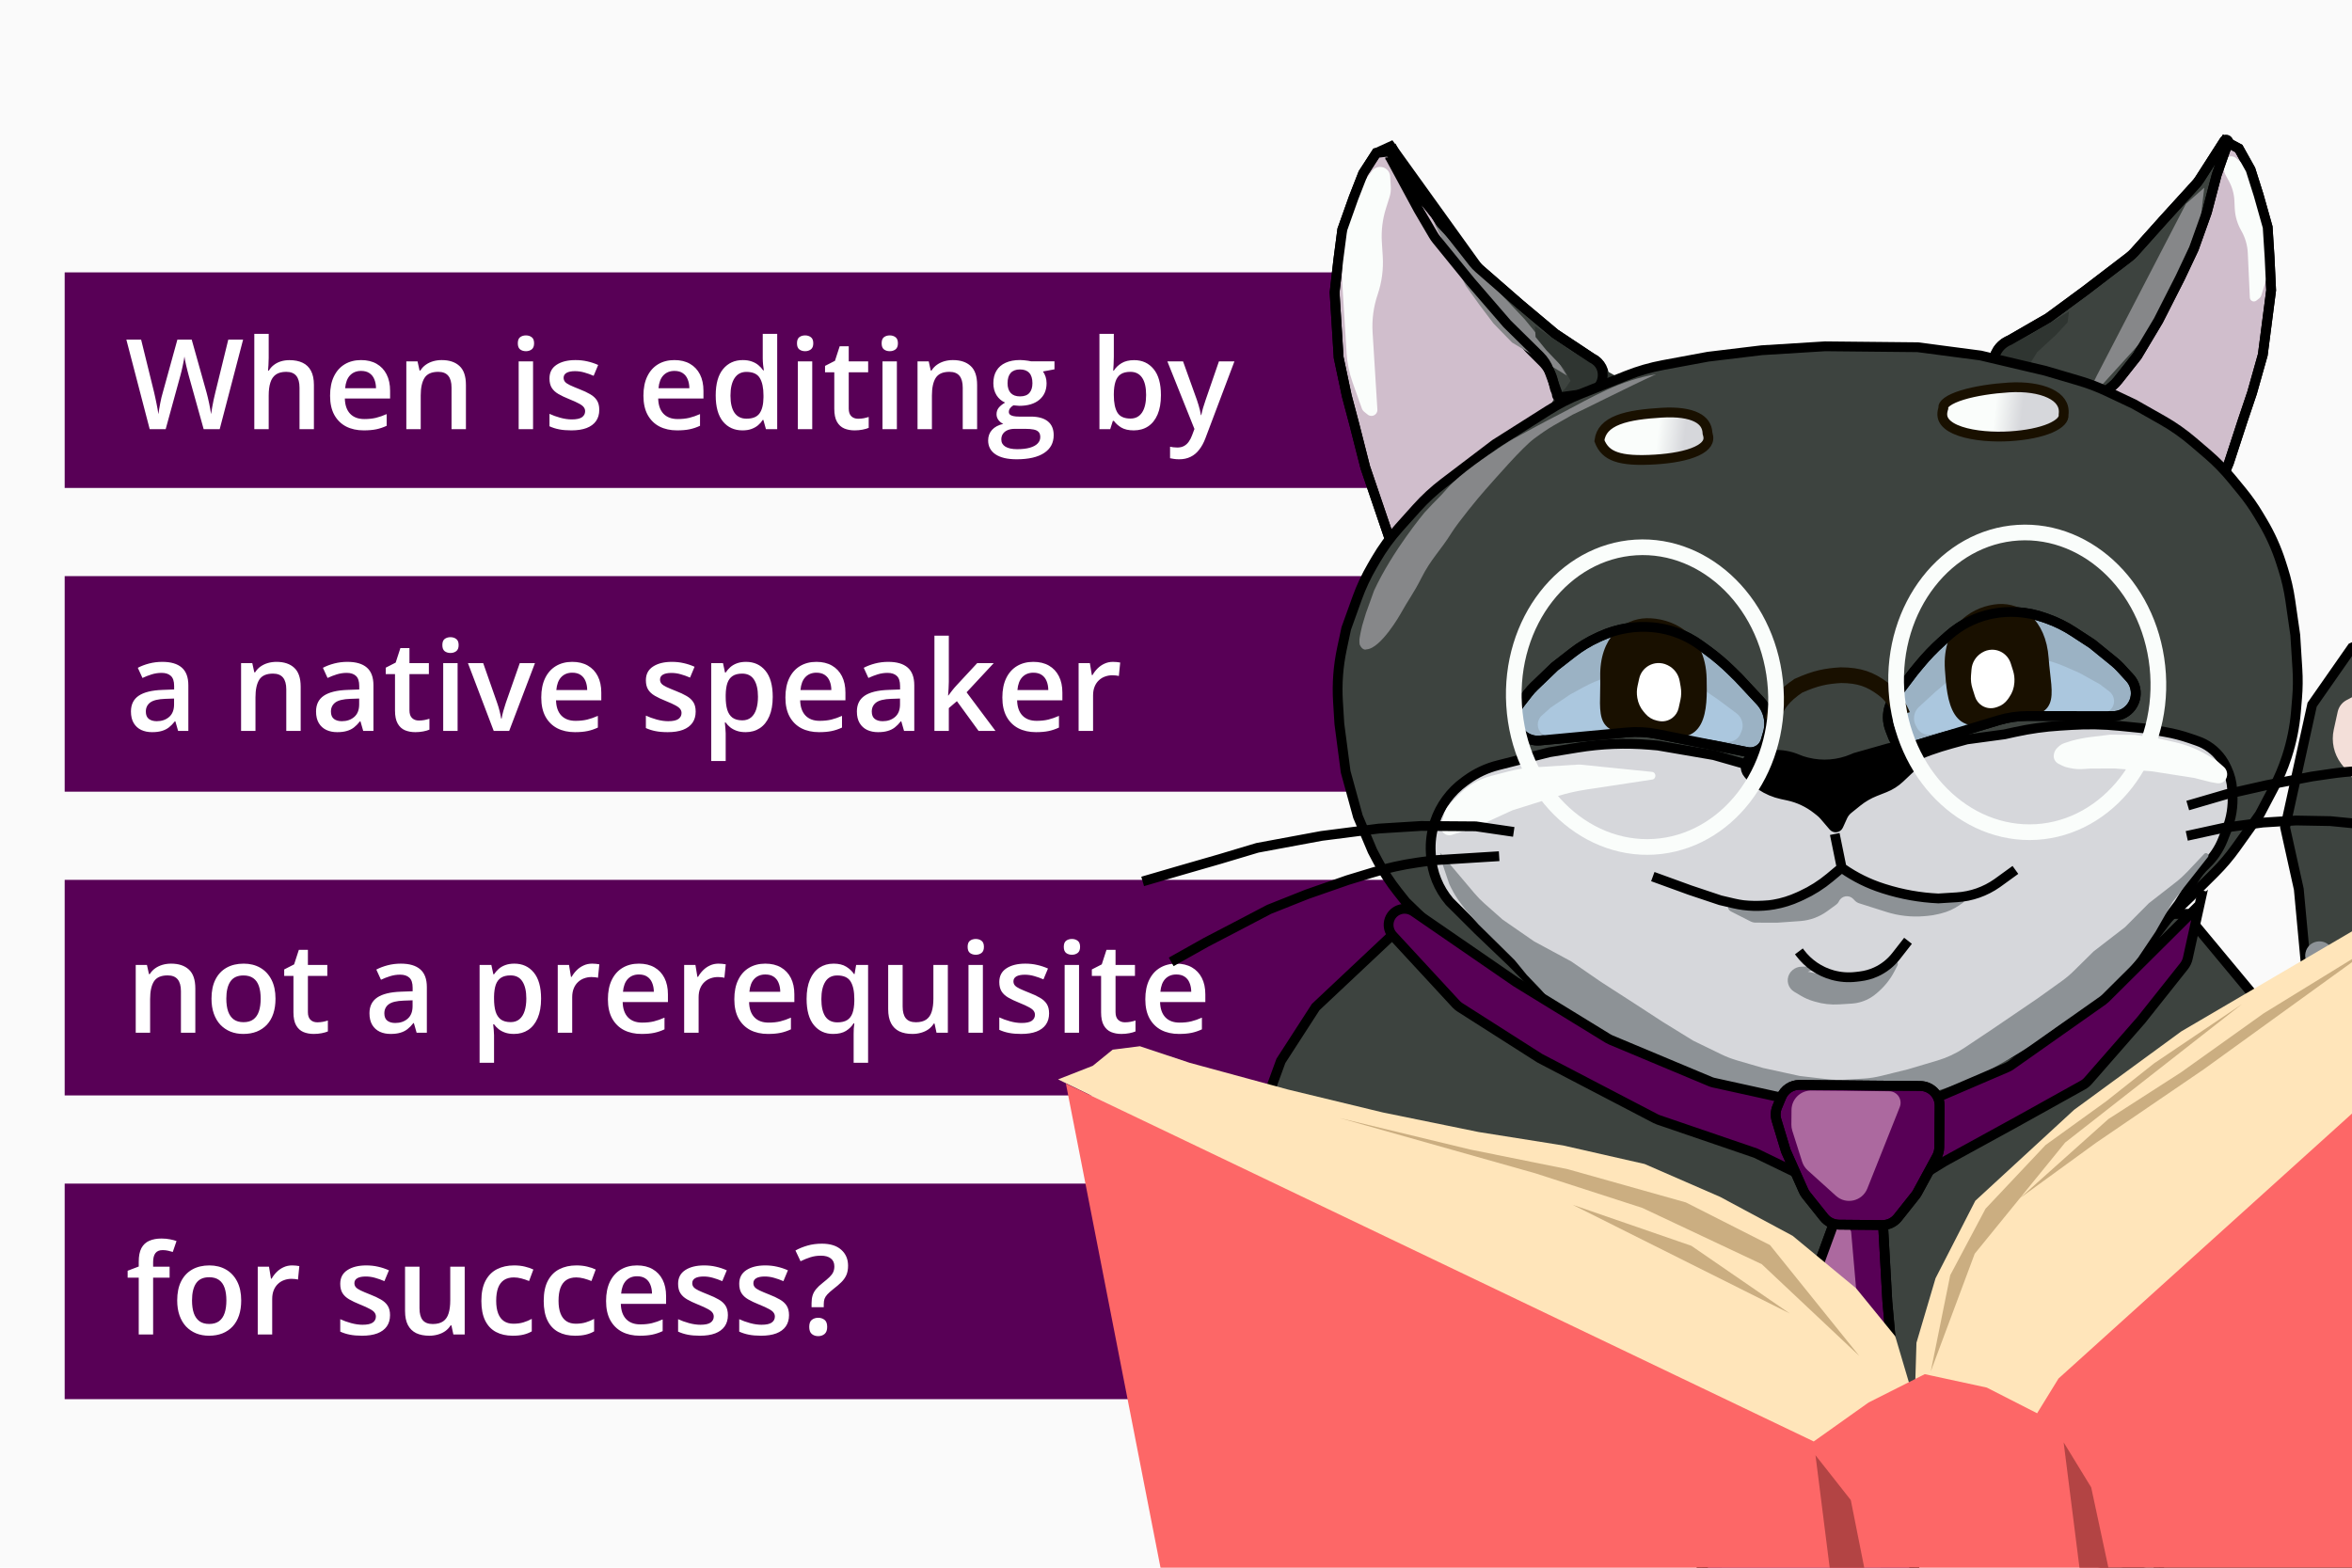 <?xml version="1.0" encoding="UTF-8"?> <svg xmlns="http://www.w3.org/2000/svg" width="1200" height="800" viewBox="0 0 1200 800" fill="none"><g clip-path="url(#clip0_112_921)"><rect width="1200" height="800" fill="#FAFAFA"></rect><rect x="33" y="139" width="697" height="110" fill="#580056"></rect><rect x="33" y="294" width="815" height="110" fill="#580056"></rect><rect x="33" y="449" width="799" height="110" fill="#580056"></rect><rect x="33" y="604" width="799" height="110" fill="#580056"></rect><path d="M124.031 173.312L112.094 219H103.906L96.281 191.625C96.094 190.958 95.885 190.167 95.656 189.25C95.427 188.333 95.198 187.396 94.969 186.438C94.76 185.479 94.573 184.604 94.406 183.812C94.26 183 94.156 182.375 94.094 181.938C94.052 182.375 93.958 182.99 93.812 183.781C93.667 184.573 93.49 185.448 93.281 186.406C93.094 187.344 92.885 188.281 92.656 189.219C92.427 190.135 92.219 190.948 92.031 191.656L84.531 219H76.375L64.469 173.312H72L78.594 200.094C78.802 200.948 79.01 201.875 79.219 202.875C79.448 203.854 79.656 204.844 79.844 205.844C80.052 206.844 80.24 207.823 80.406 208.781C80.573 209.719 80.708 210.573 80.812 211.344C80.917 210.552 81.052 209.677 81.219 208.719C81.385 207.74 81.562 206.75 81.75 205.75C81.958 204.729 82.167 203.75 82.375 202.812C82.604 201.875 82.833 201.031 83.062 200.281L90.5 173.312H97.812L105.406 200.375C105.635 201.146 105.854 202.01 106.062 202.969C106.292 203.927 106.51 204.906 106.719 205.906C106.927 206.906 107.115 207.875 107.281 208.812C107.448 209.75 107.583 210.594 107.688 211.344C107.833 210.323 108.021 209.156 108.25 207.844C108.479 206.531 108.74 205.198 109.031 203.844C109.323 202.49 109.615 201.24 109.906 200.094L116.469 173.312H124.031ZM137.094 170.375V182.594C137.094 183.865 137.052 185.104 136.969 186.312C136.906 187.521 136.833 188.458 136.75 189.125H137.156C137.885 187.917 138.781 186.927 139.844 186.156C140.906 185.365 142.094 184.771 143.406 184.375C144.74 183.979 146.156 183.781 147.656 183.781C150.302 183.781 152.552 184.229 154.406 185.125C156.26 186 157.677 187.365 158.656 189.219C159.656 191.073 160.156 193.479 160.156 196.438V219H152.812V197.812C152.812 195.125 152.26 193.115 151.156 191.781C150.052 190.427 148.344 189.75 146.031 189.75C143.802 189.75 142.031 190.219 140.719 191.156C139.427 192.073 138.5 193.438 137.938 195.25C137.375 197.042 137.094 199.229 137.094 201.812V219H129.75V170.375H137.094ZM184.219 183.75C187.302 183.75 189.948 184.385 192.156 185.656C194.365 186.927 196.062 188.729 197.25 191.062C198.438 193.396 199.031 196.188 199.031 199.438V203.375H175.938C176.021 206.729 176.917 209.312 178.625 211.125C180.354 212.938 182.771 213.844 185.875 213.844C188.083 213.844 190.062 213.635 191.812 213.219C193.583 212.781 195.406 212.146 197.281 211.312V217.281C195.552 218.094 193.792 218.688 192 219.062C190.208 219.438 188.062 219.625 185.562 219.625C182.167 219.625 179.177 218.969 176.594 217.656C174.031 216.323 172.021 214.344 170.562 211.719C169.125 209.094 168.406 205.833 168.406 201.938C168.406 198.062 169.062 194.771 170.375 192.062C171.688 189.354 173.531 187.292 175.906 185.875C178.281 184.458 181.052 183.75 184.219 183.75ZM184.219 189.281C181.906 189.281 180.031 190.031 178.594 191.531C177.177 193.031 176.344 195.229 176.094 198.125H191.844C191.823 196.396 191.531 194.865 190.969 193.531C190.427 192.198 189.594 191.156 188.469 190.406C187.365 189.656 185.948 189.281 184.219 189.281ZM225.344 183.75C229.24 183.75 232.271 184.76 234.438 186.781C236.625 188.781 237.719 192 237.719 196.438V219H230.375V197.812C230.375 195.125 229.823 193.115 228.719 191.781C227.615 190.427 225.906 189.75 223.594 189.75C220.24 189.75 217.906 190.781 216.594 192.844C215.302 194.906 214.656 197.896 214.656 201.812V219H207.312V184.406H213.031L214.062 189.094H214.469C215.219 187.885 216.146 186.896 217.25 186.125C218.375 185.333 219.625 184.74 221 184.344C222.396 183.948 223.844 183.75 225.344 183.75ZM271.969 184.406V219H264.625V184.406H271.969ZM268.344 171.156C269.469 171.156 270.438 171.458 271.25 172.062C272.083 172.667 272.5 173.708 272.5 175.188C272.5 176.646 272.083 177.688 271.25 178.312C270.438 178.917 269.469 179.219 268.344 179.219C267.177 179.219 266.188 178.917 265.375 178.312C264.583 177.688 264.188 176.646 264.188 175.188C264.188 173.708 264.583 172.667 265.375 172.062C266.188 171.458 267.177 171.156 268.344 171.156ZM305.75 209.125C305.75 211.396 305.198 213.312 304.094 214.875C302.99 216.438 301.375 217.625 299.25 218.438C297.146 219.229 294.562 219.625 291.5 219.625C289.083 219.625 287 219.448 285.25 219.094C283.521 218.76 281.885 218.24 280.344 217.531V211.188C281.99 211.958 283.833 212.625 285.875 213.188C287.938 213.75 289.885 214.031 291.719 214.031C294.135 214.031 295.875 213.656 296.938 212.906C298 212.135 298.531 211.115 298.531 209.844C298.531 209.094 298.312 208.427 297.875 207.844C297.458 207.24 296.667 206.625 295.5 206C294.354 205.354 292.667 204.583 290.438 203.688C288.25 202.812 286.406 201.938 284.906 201.062C283.406 200.188 282.271 199.135 281.5 197.906C280.729 196.656 280.344 195.062 280.344 193.125C280.344 190.062 281.552 187.74 283.969 186.156C286.406 184.552 289.625 183.75 293.625 183.75C295.75 183.75 297.75 183.969 299.625 184.406C301.521 184.823 303.375 185.438 305.188 186.25L302.875 191.781C301.312 191.094 299.74 190.531 298.156 190.094C296.594 189.635 295 189.406 293.375 189.406C291.479 189.406 290.031 189.698 289.031 190.281C288.052 190.865 287.562 191.698 287.562 192.781C287.562 193.594 287.802 194.281 288.281 194.844C288.76 195.406 289.583 195.969 290.75 196.531C291.938 197.094 293.583 197.792 295.688 198.625C297.75 199.417 299.531 200.25 301.031 201.125C302.552 201.979 303.719 203.031 304.531 204.281C305.344 205.531 305.75 207.146 305.75 209.125ZM344.094 183.75C347.177 183.75 349.823 184.385 352.031 185.656C354.24 186.927 355.938 188.729 357.125 191.062C358.312 193.396 358.906 196.188 358.906 199.438V203.375H335.812C335.896 206.729 336.792 209.312 338.5 211.125C340.229 212.938 342.646 213.844 345.75 213.844C347.958 213.844 349.938 213.635 351.688 213.219C353.458 212.781 355.281 212.146 357.156 211.312V217.281C355.427 218.094 353.667 218.688 351.875 219.062C350.083 219.438 347.938 219.625 345.438 219.625C342.042 219.625 339.052 218.969 336.469 217.656C333.906 216.323 331.896 214.344 330.438 211.719C329 209.094 328.281 205.833 328.281 201.938C328.281 198.062 328.938 194.771 330.25 192.062C331.562 189.354 333.406 187.292 335.781 185.875C338.156 184.458 340.927 183.75 344.094 183.75ZM344.094 189.281C341.781 189.281 339.906 190.031 338.469 191.531C337.052 193.031 336.219 195.229 335.969 198.125H351.719C351.698 196.396 351.406 194.865 350.844 193.531C350.302 192.198 349.469 191.156 348.344 190.406C347.24 189.656 345.823 189.281 344.094 189.281ZM378.812 219.625C374.688 219.625 371.375 218.125 368.875 215.125C366.396 212.104 365.156 207.656 365.156 201.781C365.156 195.844 366.417 191.354 368.938 188.312C371.479 185.271 374.823 183.75 378.969 183.75C380.719 183.75 382.25 183.99 383.562 184.469C384.875 184.927 386 185.552 386.938 186.344C387.896 187.135 388.708 188.021 389.375 189H389.719C389.615 188.354 389.49 187.427 389.344 186.219C389.219 184.99 389.156 183.854 389.156 182.812V170.375H396.531V219H390.781L389.469 214.281H389.156C388.531 215.281 387.74 216.188 386.781 217C385.844 217.792 384.719 218.427 383.406 218.906C382.115 219.385 380.583 219.625 378.812 219.625ZM380.875 213.656C384.021 213.656 386.24 212.75 387.531 210.938C388.823 209.125 389.49 206.406 389.531 202.781V201.812C389.531 197.938 388.906 194.969 387.656 192.906C386.406 190.823 384.125 189.781 380.812 189.781C378.167 189.781 376.146 190.854 374.75 193C373.375 195.125 372.688 198.094 372.688 201.906C372.688 205.719 373.375 208.635 374.75 210.656C376.146 212.656 378.188 213.656 380.875 213.656ZM414.406 184.406V219H407.062V184.406H414.406ZM410.781 171.156C411.906 171.156 412.875 171.458 413.688 172.062C414.521 172.667 414.938 173.708 414.938 175.188C414.938 176.646 414.521 177.688 413.688 178.312C412.875 178.917 411.906 179.219 410.781 179.219C409.615 179.219 408.625 178.917 407.812 178.312C407.021 177.688 406.625 176.646 406.625 175.188C406.625 173.708 407.021 172.667 407.812 172.062C408.625 171.458 409.615 171.156 410.781 171.156ZM437.812 213.688C438.771 213.688 439.719 213.604 440.656 213.438C441.594 213.25 442.448 213.031 443.219 212.781V218.344C442.406 218.698 441.354 219 440.062 219.25C438.771 219.5 437.427 219.625 436.031 219.625C434.073 219.625 432.312 219.302 430.75 218.656C429.188 217.99 427.948 216.854 427.031 215.25C426.115 213.646 425.656 211.427 425.656 208.594V190H420.938V186.719L426 184.125L428.406 176.719H433.031V184.406H442.938V190H433.031V208.5C433.031 210.25 433.469 211.552 434.344 212.406C435.219 213.26 436.375 213.688 437.812 213.688ZM457.594 184.406V219H450.25V184.406H457.594ZM453.969 171.156C455.094 171.156 456.062 171.458 456.875 172.062C457.708 172.667 458.125 173.708 458.125 175.188C458.125 176.646 457.708 177.688 456.875 178.312C456.062 178.917 455.094 179.219 453.969 179.219C452.802 179.219 451.812 178.917 451 178.312C450.208 177.688 449.812 176.646 449.812 175.188C449.812 173.708 450.208 172.667 451 172.062C451.812 171.458 452.802 171.156 453.969 171.156ZM486.156 183.75C490.052 183.75 493.083 184.76 495.25 186.781C497.438 188.781 498.531 192 498.531 196.438V219H491.188V197.812C491.188 195.125 490.635 193.115 489.531 191.781C488.427 190.427 486.719 189.75 484.406 189.75C481.052 189.75 478.719 190.781 477.406 192.844C476.115 194.906 475.469 197.896 475.469 201.812V219H468.125V184.406H473.844L474.875 189.094H475.281C476.031 187.885 476.958 186.896 478.062 186.125C479.188 185.333 480.438 184.74 481.812 184.344C483.208 183.948 484.656 183.75 486.156 183.75ZM518.688 234.375C514 234.375 510.406 233.531 507.906 231.844C505.406 230.156 504.156 227.792 504.156 224.75C504.156 222.625 504.823 220.823 506.156 219.344C507.49 217.885 509.396 216.875 511.875 216.312C510.938 215.896 510.125 215.25 509.438 214.375C508.771 213.479 508.438 212.49 508.438 211.406C508.438 210.115 508.802 209.01 509.531 208.094C510.26 207.177 511.354 206.292 512.812 205.438C511 204.667 509.542 203.417 508.438 201.688C507.354 199.938 506.812 197.885 506.812 195.531C506.812 193.031 507.344 190.906 508.406 189.156C509.469 187.385 511.021 186.042 513.062 185.125C515.104 184.188 517.573 183.719 520.469 183.719C521.094 183.719 521.771 183.76 522.5 183.844C523.25 183.906 523.938 183.99 524.562 184.094C525.208 184.177 525.698 184.271 526.031 184.375H538V188.469L532.125 189.562C532.688 190.354 533.135 191.26 533.469 192.281C533.802 193.281 533.969 194.375 533.969 195.562C533.969 199.146 532.729 201.969 530.25 204.031C527.792 206.073 524.396 207.094 520.062 207.094C519.021 207.052 518.01 206.969 517.031 206.844C516.281 207.302 515.708 207.812 515.312 208.375C514.917 208.917 514.719 209.531 514.719 210.219C514.719 210.781 514.917 211.24 515.312 211.594C515.708 211.927 516.292 212.177 517.062 212.344C517.854 212.51 518.812 212.594 519.938 212.594H525.906C529.698 212.594 532.594 213.396 534.594 215C536.594 216.604 537.594 218.958 537.594 222.062C537.594 226 535.969 229.031 532.719 231.156C529.469 233.302 524.792 234.375 518.688 234.375ZM518.969 229.219C521.531 229.219 523.688 228.969 525.438 228.469C527.188 227.969 528.51 227.25 529.406 226.312C530.302 225.396 530.75 224.302 530.75 223.031C530.75 221.906 530.469 221.042 529.906 220.438C529.344 219.833 528.5 219.417 527.375 219.188C526.25 218.958 524.854 218.844 523.188 218.844H517.75C516.396 218.844 515.198 219.052 514.156 219.469C513.115 219.906 512.302 220.531 511.719 221.344C511.156 222.156 510.875 223.135 510.875 224.281C510.875 225.865 511.573 227.083 512.969 227.938C514.385 228.792 516.385 229.219 518.969 229.219ZM520.406 202.281C522.552 202.281 524.146 201.698 525.188 200.531C526.229 199.344 526.75 197.677 526.75 195.531C526.75 193.198 526.208 191.448 525.125 190.281C524.062 189.115 522.479 188.531 520.375 188.531C518.312 188.531 516.74 189.125 515.656 190.312C514.594 191.5 514.062 193.26 514.062 195.594C514.062 197.698 514.594 199.344 515.656 200.531C516.74 201.698 518.323 202.281 520.406 202.281ZM568.281 170.375V182.094C568.281 183.448 568.24 184.781 568.156 186.094C568.094 187.385 568.031 188.396 567.969 189.125H568.281C569.219 187.625 570.521 186.365 572.188 185.344C573.875 184.302 576.031 183.781 578.656 183.781C582.76 183.781 586.062 185.292 588.562 188.312C591.062 191.312 592.312 195.76 592.312 201.656C592.312 205.573 591.74 208.865 590.594 211.531C589.448 214.198 587.833 216.219 585.75 217.594C583.688 218.948 581.26 219.625 578.469 219.625C575.844 219.625 573.719 219.146 572.094 218.188C570.49 217.208 569.229 216.073 568.312 214.781H567.781L566.438 219H560.938V170.375H568.281ZM576.719 189.75C574.635 189.75 572.979 190.167 571.75 191C570.542 191.833 569.667 193.083 569.125 194.75C568.583 196.396 568.302 198.49 568.281 201.031V201.688C568.281 205.542 568.885 208.49 570.094 210.531C571.323 212.573 573.552 213.594 576.781 213.594C579.344 213.594 581.312 212.562 582.688 210.5C584.062 208.417 584.75 205.438 584.75 201.562C584.75 197.646 584.062 194.698 582.688 192.719C581.333 190.74 579.344 189.75 576.719 189.75ZM595.594 184.406H603.594L610.688 204.156C611 205.052 611.281 205.938 611.531 206.812C611.802 207.667 612.031 208.51 612.219 209.344C612.427 210.177 612.594 211.01 612.719 211.844H612.906C613.115 210.76 613.406 209.552 613.781 208.219C614.177 206.865 614.615 205.51 615.094 204.156L621.906 184.406H629.812L614.969 223.75C614.115 226 613.062 227.917 611.812 229.5C610.583 231.104 609.125 232.312 607.438 233.125C605.75 233.958 603.823 234.375 601.656 234.375C600.615 234.375 599.708 234.312 598.938 234.188C598.167 234.083 597.51 233.969 596.969 233.844V227.969C597.406 228.073 597.958 228.167 598.625 228.25C599.292 228.333 599.979 228.375 600.688 228.375C602 228.375 603.135 228.115 604.094 227.594C605.052 227.073 605.865 226.333 606.531 225.375C607.198 224.438 607.75 223.365 608.188 222.156L609.406 218.906L595.594 184.406ZM82.812 337.75C87.188 337.75 90.49 338.719 92.719 340.656C94.969 342.594 96.094 345.615 96.094 349.719V373H90.875L89.469 368.094H89.219C88.24 369.344 87.229 370.375 86.188 371.188C85.146 372 83.938 372.604 82.562 373C81.208 373.417 79.552 373.625 77.594 373.625C75.531 373.625 73.688 373.25 72.062 372.5C70.438 371.729 69.156 370.562 68.219 369C67.281 367.438 66.812 365.458 66.812 363.062C66.812 359.5 68.135 356.823 70.781 355.031C73.448 353.24 77.469 352.25 82.844 352.062L88.844 351.844V350.031C88.844 347.635 88.281 345.927 87.156 344.906C86.052 343.885 84.49 343.375 82.469 343.375C80.74 343.375 79.062 343.625 77.438 344.125C75.812 344.625 74.229 345.24 72.688 345.969L70.312 340.781C72 339.885 73.917 339.156 76.062 338.594C78.229 338.031 80.479 337.75 82.812 337.75ZM88.812 356.469L84.344 356.625C80.677 356.75 78.104 357.375 76.625 358.5C75.146 359.625 74.406 361.167 74.406 363.125C74.406 364.833 74.917 366.083 75.938 366.875C76.958 367.646 78.302 368.031 79.969 368.031C82.51 368.031 84.615 367.312 86.281 365.875C87.969 364.417 88.812 362.281 88.812 359.469V356.469ZM141.031 337.75C144.927 337.75 147.958 338.76 150.125 340.781C152.312 342.781 153.406 346 153.406 350.438V373H146.062V351.812C146.062 349.125 145.51 347.115 144.406 345.781C143.302 344.427 141.594 343.75 139.281 343.75C135.927 343.75 133.594 344.781 132.281 346.844C130.99 348.906 130.344 351.896 130.344 355.812V373H123V338.406H128.719L129.75 343.094H130.156C130.906 341.885 131.833 340.896 132.938 340.125C134.062 339.333 135.312 338.74 136.688 338.344C138.083 337.948 139.531 337.75 141.031 337.75ZM177.25 337.75C181.625 337.75 184.927 338.719 187.156 340.656C189.406 342.594 190.531 345.615 190.531 349.719V373H185.312L183.906 368.094H183.656C182.677 369.344 181.667 370.375 180.625 371.188C179.583 372 178.375 372.604 177 373C175.646 373.417 173.99 373.625 172.031 373.625C169.969 373.625 168.125 373.25 166.5 372.5C164.875 371.729 163.594 370.562 162.656 369C161.719 367.438 161.25 365.458 161.25 363.062C161.25 359.5 162.573 356.823 165.219 355.031C167.885 353.24 171.906 352.25 177.281 352.062L183.281 351.844V350.031C183.281 347.635 182.719 345.927 181.594 344.906C180.49 343.885 178.927 343.375 176.906 343.375C175.177 343.375 173.5 343.625 171.875 344.125C170.25 344.625 168.667 345.24 167.125 345.969L164.75 340.781C166.438 339.885 168.354 339.156 170.5 338.594C172.667 338.031 174.917 337.75 177.25 337.75ZM183.25 356.469L178.781 356.625C175.115 356.75 172.542 357.375 171.062 358.5C169.583 359.625 168.844 361.167 168.844 363.125C168.844 364.833 169.354 366.083 170.375 366.875C171.396 367.646 172.74 368.031 174.406 368.031C176.948 368.031 179.052 367.312 180.719 365.875C182.406 364.417 183.25 362.281 183.25 359.469V356.469ZM213.688 367.688C214.646 367.688 215.594 367.604 216.531 367.438C217.469 367.25 218.323 367.031 219.094 366.781V372.344C218.281 372.698 217.229 373 215.938 373.25C214.646 373.5 213.302 373.625 211.906 373.625C209.948 373.625 208.188 373.302 206.625 372.656C205.062 371.99 203.823 370.854 202.906 369.25C201.99 367.646 201.531 365.427 201.531 362.594V344H196.812V340.719L201.875 338.125L204.281 330.719H208.906V338.406H218.812V344H208.906V362.5C208.906 364.25 209.344 365.552 210.219 366.406C211.094 367.26 212.25 367.688 213.688 367.688ZM233.469 338.406V373H226.125V338.406H233.469ZM229.844 325.156C230.969 325.156 231.938 325.458 232.75 326.062C233.583 326.667 234 327.708 234 329.188C234 330.646 233.583 331.688 232.75 332.312C231.938 332.917 230.969 333.219 229.844 333.219C228.677 333.219 227.688 332.917 226.875 332.312C226.083 331.688 225.688 330.646 225.688 329.188C225.688 327.708 226.083 326.667 226.875 326.062C227.688 325.458 228.677 325.156 229.844 325.156ZM251.906 373L238.75 338.406H246.531L253.656 358.719C254.115 360.01 254.531 361.406 254.906 362.906C255.281 364.406 255.542 365.667 255.688 366.688H255.938C256.083 365.625 256.365 364.354 256.781 362.875C257.198 361.375 257.625 359.99 258.062 358.719L265.188 338.406H272.938L259.781 373H251.906ZM291.969 337.75C295.052 337.75 297.698 338.385 299.906 339.656C302.115 340.927 303.812 342.729 305 345.062C306.188 347.396 306.781 350.188 306.781 353.438V357.375H283.688C283.771 360.729 284.667 363.312 286.375 365.125C288.104 366.938 290.521 367.844 293.625 367.844C295.833 367.844 297.812 367.635 299.562 367.219C301.333 366.781 303.156 366.146 305.031 365.312V371.281C303.302 372.094 301.542 372.688 299.75 373.062C297.958 373.438 295.812 373.625 293.312 373.625C289.917 373.625 286.927 372.969 284.344 371.656C281.781 370.323 279.771 368.344 278.312 365.719C276.875 363.094 276.156 359.833 276.156 355.938C276.156 352.062 276.812 348.771 278.125 346.062C279.438 343.354 281.281 341.292 283.656 339.875C286.031 338.458 288.802 337.75 291.969 337.75ZM291.969 343.281C289.656 343.281 287.781 344.031 286.344 345.531C284.927 347.031 284.094 349.229 283.844 352.125H299.594C299.573 350.396 299.281 348.865 298.719 347.531C298.177 346.198 297.344 345.156 296.219 344.406C295.115 343.656 293.698 343.281 291.969 343.281ZM354.938 363.125C354.938 365.396 354.385 367.312 353.281 368.875C352.177 370.438 350.562 371.625 348.438 372.438C346.333 373.229 343.75 373.625 340.688 373.625C338.271 373.625 336.188 373.448 334.438 373.094C332.708 372.76 331.073 372.24 329.531 371.531V365.188C331.177 365.958 333.021 366.625 335.062 367.188C337.125 367.75 339.073 368.031 340.906 368.031C343.323 368.031 345.062 367.656 346.125 366.906C347.188 366.135 347.719 365.115 347.719 363.844C347.719 363.094 347.5 362.427 347.062 361.844C346.646 361.24 345.854 360.625 344.688 360C343.542 359.354 341.854 358.583 339.625 357.688C337.438 356.812 335.594 355.938 334.094 355.062C332.594 354.188 331.458 353.135 330.688 351.906C329.917 350.656 329.531 349.062 329.531 347.125C329.531 344.062 330.74 341.74 333.156 340.156C335.594 338.552 338.812 337.75 342.812 337.75C344.938 337.75 346.938 337.969 348.812 338.406C350.708 338.823 352.562 339.438 354.375 340.25L352.062 345.781C350.5 345.094 348.927 344.531 347.344 344.094C345.781 343.635 344.188 343.406 342.562 343.406C340.667 343.406 339.219 343.698 338.219 344.281C337.24 344.865 336.75 345.698 336.75 346.781C336.75 347.594 336.99 348.281 337.469 348.844C337.948 349.406 338.771 349.969 339.938 350.531C341.125 351.094 342.771 351.792 344.875 352.625C346.938 353.417 348.719 354.25 350.219 355.125C351.74 355.979 352.906 357.031 353.719 358.281C354.531 359.531 354.938 361.146 354.938 363.125ZM380.625 337.75C384.729 337.75 388.021 339.25 390.5 342.25C393 345.25 394.25 349.708 394.25 355.625C394.25 359.542 393.667 362.844 392.5 365.531C391.354 368.198 389.74 370.219 387.656 371.594C385.594 372.948 383.188 373.625 380.438 373.625C378.688 373.625 377.167 373.396 375.875 372.938C374.583 372.479 373.479 371.885 372.562 371.156C371.646 370.406 370.875 369.594 370.25 368.719H369.812C369.917 369.552 370.01 370.479 370.094 371.5C370.198 372.5 370.25 373.417 370.25 374.25V388.344H362.875V338.406H368.875L369.906 343.188H370.25C370.896 342.208 371.677 341.302 372.594 340.469C373.531 339.635 374.656 338.979 375.969 338.5C377.302 338 378.854 337.75 380.625 337.75ZM378.656 343.75C376.635 343.75 375.01 344.156 373.781 344.969C372.573 345.76 371.688 346.958 371.125 348.562C370.583 350.167 370.292 352.177 370.25 354.594V355.625C370.25 358.188 370.51 360.365 371.031 362.156C371.573 363.927 372.458 365.281 373.688 366.219C374.938 367.135 376.625 367.594 378.75 367.594C380.542 367.594 382.021 367.104 383.188 366.125C384.375 365.146 385.26 363.75 385.844 361.938C386.427 360.125 386.719 357.99 386.719 355.531C386.719 351.802 386.052 348.906 384.719 346.844C383.406 344.781 381.385 343.75 378.656 343.75ZM416.531 337.75C419.615 337.75 422.26 338.385 424.469 339.656C426.677 340.927 428.375 342.729 429.562 345.062C430.75 347.396 431.344 350.188 431.344 353.438V357.375H408.25C408.333 360.729 409.229 363.312 410.938 365.125C412.667 366.938 415.083 367.844 418.188 367.844C420.396 367.844 422.375 367.635 424.125 367.219C425.896 366.781 427.719 366.146 429.594 365.312V371.281C427.865 372.094 426.104 372.688 424.312 373.062C422.521 373.438 420.375 373.625 417.875 373.625C414.479 373.625 411.49 372.969 408.906 371.656C406.344 370.323 404.333 368.344 402.875 365.719C401.438 363.094 400.719 359.833 400.719 355.938C400.719 352.062 401.375 348.771 402.688 346.062C404 343.354 405.844 341.292 408.219 339.875C410.594 338.458 413.365 337.75 416.531 337.75ZM416.531 343.281C414.219 343.281 412.344 344.031 410.906 345.531C409.49 347.031 408.656 349.229 408.406 352.125H424.156C424.135 350.396 423.844 348.865 423.281 347.531C422.74 346.198 421.906 345.156 420.781 344.406C419.677 343.656 418.26 343.281 416.531 343.281ZM453.188 337.75C457.562 337.75 460.865 338.719 463.094 340.656C465.344 342.594 466.469 345.615 466.469 349.719V373H461.25L459.844 368.094H459.594C458.615 369.344 457.604 370.375 456.562 371.188C455.521 372 454.312 372.604 452.938 373C451.583 373.417 449.927 373.625 447.969 373.625C445.906 373.625 444.062 373.25 442.438 372.5C440.812 371.729 439.531 370.562 438.594 369C437.656 367.438 437.188 365.458 437.188 363.062C437.188 359.5 438.51 356.823 441.156 355.031C443.823 353.24 447.844 352.25 453.219 352.062L459.219 351.844V350.031C459.219 347.635 458.656 345.927 457.531 344.906C456.427 343.885 454.865 343.375 452.844 343.375C451.115 343.375 449.438 343.625 447.812 344.125C446.188 344.625 444.604 345.24 443.062 345.969L440.688 340.781C442.375 339.885 444.292 339.156 446.438 338.594C448.604 338.031 450.854 337.75 453.188 337.75ZM459.188 356.469L454.719 356.625C451.052 356.75 448.479 357.375 447 358.5C445.521 359.625 444.781 361.167 444.781 363.125C444.781 364.833 445.292 366.083 446.312 366.875C447.333 367.646 448.677 368.031 450.344 368.031C452.885 368.031 454.99 367.312 456.656 365.875C458.344 364.417 459.188 362.281 459.188 359.469V356.469ZM484.094 324.375V347.875C484.094 348.938 484.052 350.104 483.969 351.375C483.885 352.625 483.802 353.802 483.719 354.906H483.875C484.417 354.177 485.062 353.323 485.812 352.344C486.583 351.365 487.312 350.51 488 349.781L498.562 338.406H507L493.156 353.281L507.906 373H499.281L488.219 357.812L484.094 361.344V373H476.75V324.375H484.094ZM527.219 337.75C530.302 337.75 532.948 338.385 535.156 339.656C537.365 340.927 539.062 342.729 540.25 345.062C541.438 347.396 542.031 350.188 542.031 353.438V357.375H518.938C519.021 360.729 519.917 363.312 521.625 365.125C523.354 366.938 525.771 367.844 528.875 367.844C531.083 367.844 533.062 367.635 534.812 367.219C536.583 366.781 538.406 366.146 540.281 365.312V371.281C538.552 372.094 536.792 372.688 535 373.062C533.208 373.438 531.062 373.625 528.562 373.625C525.167 373.625 522.177 372.969 519.594 371.656C517.031 370.323 515.021 368.344 513.562 365.719C512.125 363.094 511.406 359.833 511.406 355.938C511.406 352.062 512.062 348.771 513.375 346.062C514.688 343.354 516.531 341.292 518.906 339.875C521.281 338.458 524.052 337.75 527.219 337.75ZM527.219 343.281C524.906 343.281 523.031 344.031 521.594 345.531C520.177 347.031 519.344 349.229 519.094 352.125H534.844C534.823 350.396 534.531 348.865 533.969 347.531C533.427 346.198 532.594 345.156 531.469 344.406C530.365 343.656 528.948 343.281 527.219 343.281ZM567.844 337.75C568.427 337.75 569.062 337.781 569.75 337.844C570.438 337.906 571.031 337.99 571.531 338.094L570.844 344.969C570.406 344.844 569.865 344.75 569.219 344.688C568.594 344.625 568.031 344.594 567.531 344.594C566.219 344.594 564.969 344.812 563.781 345.25C562.594 345.667 561.542 346.312 560.625 347.188C559.708 348.042 558.99 349.115 558.469 350.406C557.948 351.698 557.688 353.198 557.688 354.906V373H550.312V338.406H556.062L557.062 344.5H557.406C558.094 343.271 558.948 342.146 559.969 341.125C560.99 340.104 562.156 339.292 563.469 338.688C564.802 338.062 566.26 337.75 567.844 337.75ZM87.281 491.75C91.177 491.75 94.208 492.76 96.375 494.781C98.562 496.781 99.656 500 99.656 504.438V527H92.312V505.812C92.312 503.125 91.76 501.115 90.656 499.781C89.552 498.427 87.844 497.75 85.531 497.75C82.177 497.75 79.844 498.781 78.531 500.844C77.24 502.906 76.594 505.896 76.594 509.812V527H69.25V492.406H74.969L76 497.094H76.406C77.156 495.885 78.083 494.896 79.188 494.125C80.312 493.333 81.562 492.74 82.938 492.344C84.333 491.948 85.781 491.75 87.281 491.75ZM140.562 509.625C140.562 512.5 140.188 515.052 139.438 517.281C138.688 519.51 137.594 521.396 136.156 522.938C134.719 524.458 132.99 525.625 130.969 526.438C128.948 527.229 126.667 527.625 124.125 527.625C121.75 527.625 119.573 527.229 117.594 526.438C115.615 525.625 113.896 524.458 112.438 522.938C111 521.396 109.885 519.51 109.094 517.281C108.302 515.052 107.906 512.5 107.906 509.625C107.906 505.812 108.562 502.583 109.875 499.938C111.208 497.271 113.104 495.24 115.562 493.844C118.021 492.448 120.948 491.75 124.344 491.75C127.531 491.75 130.344 492.448 132.781 493.844C135.219 495.24 137.125 497.271 138.5 499.938C139.875 502.604 140.562 505.833 140.562 509.625ZM115.469 509.625C115.469 512.146 115.771 514.302 116.375 516.094C117 517.885 117.958 519.26 119.25 520.219C120.542 521.156 122.208 521.625 124.25 521.625C126.292 521.625 127.958 521.156 129.25 520.219C130.542 519.26 131.49 517.885 132.094 516.094C132.698 514.302 133 512.146 133 509.625C133 507.104 132.698 504.969 132.094 503.219C131.49 501.448 130.542 500.104 129.25 499.188C127.958 498.25 126.281 497.781 124.219 497.781C121.177 497.781 118.958 498.802 117.562 500.844C116.167 502.885 115.469 505.812 115.469 509.625ZM161.875 521.688C162.833 521.688 163.781 521.604 164.719 521.438C165.656 521.25 166.51 521.031 167.281 520.781V526.344C166.469 526.698 165.417 527 164.125 527.25C162.833 527.5 161.49 527.625 160.094 527.625C158.135 527.625 156.375 527.302 154.812 526.656C153.25 525.99 152.01 524.854 151.094 523.25C150.177 521.646 149.719 519.427 149.719 516.594V498H145V494.719L150.062 492.125L152.469 484.719H157.094V492.406H167V498H157.094V516.5C157.094 518.25 157.531 519.552 158.406 520.406C159.281 521.26 160.438 521.688 161.875 521.688ZM204.5 491.75C208.875 491.75 212.177 492.719 214.406 494.656C216.656 496.594 217.781 499.615 217.781 503.719V527H212.562L211.156 522.094H210.906C209.927 523.344 208.917 524.375 207.875 525.188C206.833 526 205.625 526.604 204.25 527C202.896 527.417 201.24 527.625 199.281 527.625C197.219 527.625 195.375 527.25 193.75 526.5C192.125 525.729 190.844 524.562 189.906 523C188.969 521.438 188.5 519.458 188.5 517.062C188.5 513.5 189.823 510.823 192.469 509.031C195.135 507.24 199.156 506.25 204.531 506.062L210.531 505.844V504.031C210.531 501.635 209.969 499.927 208.844 498.906C207.74 497.885 206.177 497.375 204.156 497.375C202.427 497.375 200.75 497.625 199.125 498.125C197.5 498.625 195.917 499.24 194.375 499.969L192 494.781C193.688 493.885 195.604 493.156 197.75 492.594C199.917 492.031 202.167 491.75 204.5 491.75ZM210.5 510.469L206.031 510.625C202.365 510.75 199.792 511.375 198.312 512.5C196.833 513.625 196.094 515.167 196.094 517.125C196.094 518.833 196.604 520.083 197.625 520.875C198.646 521.646 199.99 522.031 201.656 522.031C204.198 522.031 206.302 521.312 207.969 519.875C209.656 518.417 210.5 516.281 210.5 513.469V510.469ZM262.438 491.75C266.542 491.75 269.833 493.25 272.312 496.25C274.812 499.25 276.062 503.708 276.062 509.625C276.062 513.542 275.479 516.844 274.312 519.531C273.167 522.198 271.552 524.219 269.469 525.594C267.406 526.948 265 527.625 262.25 527.625C260.5 527.625 258.979 527.396 257.688 526.938C256.396 526.479 255.292 525.885 254.375 525.156C253.458 524.406 252.688 523.594 252.062 522.719H251.625C251.729 523.552 251.823 524.479 251.906 525.5C252.01 526.5 252.062 527.417 252.062 528.25V542.344H244.688V492.406H250.688L251.719 497.188H252.062C252.708 496.208 253.49 495.302 254.406 494.469C255.344 493.635 256.469 492.979 257.781 492.5C259.115 492 260.667 491.75 262.438 491.75ZM260.469 497.75C258.448 497.75 256.823 498.156 255.594 498.969C254.385 499.76 253.5 500.958 252.938 502.562C252.396 504.167 252.104 506.177 252.062 508.594V509.625C252.062 512.188 252.323 514.365 252.844 516.156C253.385 517.927 254.271 519.281 255.5 520.219C256.75 521.135 258.438 521.594 260.562 521.594C262.354 521.594 263.833 521.104 265 520.125C266.188 519.146 267.073 517.75 267.656 515.938C268.24 514.125 268.531 511.99 268.531 509.531C268.531 505.802 267.865 502.906 266.531 500.844C265.219 498.781 263.198 497.75 260.469 497.75ZM302.094 491.75C302.677 491.75 303.312 491.781 304 491.844C304.688 491.906 305.281 491.99 305.781 492.094L305.094 498.969C304.656 498.844 304.115 498.75 303.469 498.688C302.844 498.625 302.281 498.594 301.781 498.594C300.469 498.594 299.219 498.812 298.031 499.25C296.844 499.667 295.792 500.312 294.875 501.188C293.958 502.042 293.24 503.115 292.719 504.406C292.198 505.698 291.938 507.198 291.938 508.906V527H284.562V492.406H290.312L291.312 498.5H291.656C292.344 497.271 293.198 496.146 294.219 495.125C295.24 494.104 296.406 493.292 297.719 492.688C299.052 492.062 300.51 491.75 302.094 491.75ZM325.969 491.75C329.052 491.75 331.698 492.385 333.906 493.656C336.115 494.927 337.812 496.729 339 499.062C340.188 501.396 340.781 504.188 340.781 507.438V511.375H317.688C317.771 514.729 318.667 517.312 320.375 519.125C322.104 520.938 324.521 521.844 327.625 521.844C329.833 521.844 331.812 521.635 333.562 521.219C335.333 520.781 337.156 520.146 339.031 519.312V525.281C337.302 526.094 335.542 526.688 333.75 527.062C331.958 527.438 329.812 527.625 327.312 527.625C323.917 527.625 320.927 526.969 318.344 525.656C315.781 524.323 313.771 522.344 312.312 519.719C310.875 517.094 310.156 513.833 310.156 509.938C310.156 506.062 310.812 502.771 312.125 500.062C313.438 497.354 315.281 495.292 317.656 493.875C320.031 492.458 322.802 491.75 325.969 491.75ZM325.969 497.281C323.656 497.281 321.781 498.031 320.344 499.531C318.927 501.031 318.094 503.229 317.844 506.125H333.594C333.573 504.396 333.281 502.865 332.719 501.531C332.177 500.198 331.344 499.156 330.219 498.406C329.115 497.656 327.698 497.281 325.969 497.281ZM366.594 491.75C367.177 491.75 367.812 491.781 368.5 491.844C369.188 491.906 369.781 491.99 370.281 492.094L369.594 498.969C369.156 498.844 368.615 498.75 367.969 498.688C367.344 498.625 366.781 498.594 366.281 498.594C364.969 498.594 363.719 498.812 362.531 499.25C361.344 499.667 360.292 500.312 359.375 501.188C358.458 502.042 357.74 503.115 357.219 504.406C356.698 505.698 356.438 507.198 356.438 508.906V527H349.062V492.406H354.812L355.812 498.5H356.156C356.844 497.271 357.698 496.146 358.719 495.125C359.74 494.104 360.906 493.292 362.219 492.688C363.552 492.062 365.01 491.75 366.594 491.75ZM390.469 491.75C393.552 491.75 396.198 492.385 398.406 493.656C400.615 494.927 402.312 496.729 403.5 499.062C404.688 501.396 405.281 504.188 405.281 507.438V511.375H382.188C382.271 514.729 383.167 517.312 384.875 519.125C386.604 520.938 389.021 521.844 392.125 521.844C394.333 521.844 396.312 521.635 398.062 521.219C399.833 520.781 401.656 520.146 403.531 519.312V525.281C401.802 526.094 400.042 526.688 398.25 527.062C396.458 527.438 394.312 527.625 391.812 527.625C388.417 527.625 385.427 526.969 382.844 525.656C380.281 524.323 378.271 522.344 376.812 519.719C375.375 517.094 374.656 513.833 374.656 509.938C374.656 506.062 375.312 502.771 376.625 500.062C377.938 497.354 379.781 495.292 382.156 493.875C384.531 492.458 387.302 491.75 390.469 491.75ZM390.469 497.281C388.156 497.281 386.281 498.031 384.844 499.531C383.427 501.031 382.594 503.229 382.344 506.125H398.094C398.073 504.396 397.781 502.865 397.219 501.531C396.677 500.198 395.844 499.156 394.719 498.406C393.615 497.656 392.198 497.281 390.469 497.281ZM435.531 542.344V527.656C435.531 526.823 435.552 525.917 435.594 524.938C435.656 523.958 435.75 523.062 435.875 522.25H435.5C434.562 523.771 433.26 525.052 431.594 526.094C429.927 527.115 427.75 527.625 425.062 527.625C421 527.625 417.729 526.125 415.25 523.125C412.771 520.104 411.531 515.646 411.531 509.75C411.531 505.833 412.104 502.542 413.25 499.875C414.396 497.208 416 495.188 418.062 493.812C420.146 492.438 422.562 491.75 425.312 491.75C427.958 491.75 430.104 492.271 431.75 493.312C433.417 494.333 434.75 495.594 435.75 497.094H436L436.812 492.406H442.906V542.344H435.531ZM427.25 521.719C429.333 521.719 431 521.323 432.25 520.531C433.5 519.74 434.406 518.542 434.969 516.938C435.531 515.312 435.833 513.302 435.875 510.906V509.781C435.875 505.865 435.24 502.885 433.969 500.844C432.698 498.802 430.438 497.781 427.188 497.781C424.438 497.781 422.396 498.854 421.062 501C419.729 503.125 419.062 506.083 419.062 509.875C419.062 513.708 419.729 516.646 421.062 518.688C422.417 520.708 424.479 521.719 427.25 521.719ZM483.594 492.406V527H477.812L476.812 522.344H476.406C475.677 523.531 474.75 524.521 473.625 525.312C472.5 526.083 471.25 526.656 469.875 527.031C468.5 527.427 467.052 527.625 465.531 527.625C462.927 527.625 460.698 527.188 458.844 526.312C457.01 525.417 455.604 524.042 454.625 522.188C453.646 520.333 453.156 517.938 453.156 515V492.406H460.531V513.625C460.531 516.312 461.073 518.323 462.156 519.656C463.26 520.99 464.969 521.656 467.281 521.656C469.51 521.656 471.281 521.198 472.594 520.281C473.906 519.365 474.833 518.01 475.375 516.219C475.938 514.427 476.219 512.229 476.219 509.625V492.406H483.594ZM501.469 492.406V527H494.125V492.406H501.469ZM497.844 479.156C498.969 479.156 499.938 479.458 500.75 480.062C501.583 480.667 502 481.708 502 483.188C502 484.646 501.583 485.688 500.75 486.312C499.938 486.917 498.969 487.219 497.844 487.219C496.677 487.219 495.688 486.917 494.875 486.312C494.083 485.688 493.688 484.646 493.688 483.188C493.688 481.708 494.083 480.667 494.875 480.062C495.688 479.458 496.677 479.156 497.844 479.156ZM535.25 517.125C535.25 519.396 534.698 521.312 533.594 522.875C532.49 524.438 530.875 525.625 528.75 526.438C526.646 527.229 524.062 527.625 521 527.625C518.583 527.625 516.5 527.448 514.75 527.094C513.021 526.76 511.385 526.24 509.844 525.531V519.188C511.49 519.958 513.333 520.625 515.375 521.188C517.438 521.75 519.385 522.031 521.219 522.031C523.635 522.031 525.375 521.656 526.438 520.906C527.5 520.135 528.031 519.115 528.031 517.844C528.031 517.094 527.812 516.427 527.375 515.844C526.958 515.24 526.167 514.625 525 514C523.854 513.354 522.167 512.583 519.938 511.688C517.75 510.812 515.906 509.938 514.406 509.062C512.906 508.188 511.771 507.135 511 505.906C510.229 504.656 509.844 503.062 509.844 501.125C509.844 498.062 511.052 495.74 513.469 494.156C515.906 492.552 519.125 491.75 523.125 491.75C525.25 491.75 527.25 491.969 529.125 492.406C531.021 492.823 532.875 493.438 534.688 494.25L532.375 499.781C530.812 499.094 529.24 498.531 527.656 498.094C526.094 497.635 524.5 497.406 522.875 497.406C520.979 497.406 519.531 497.698 518.531 498.281C517.552 498.865 517.062 499.698 517.062 500.781C517.062 501.594 517.302 502.281 517.781 502.844C518.26 503.406 519.083 503.969 520.25 504.531C521.438 505.094 523.083 505.792 525.188 506.625C527.25 507.417 529.031 508.25 530.531 509.125C532.052 509.979 533.219 511.031 534.031 512.281C534.844 513.531 535.25 515.146 535.25 517.125ZM550.531 492.406V527H543.188V492.406H550.531ZM546.906 479.156C548.031 479.156 549 479.458 549.812 480.062C550.646 480.667 551.062 481.708 551.062 483.188C551.062 484.646 550.646 485.688 549.812 486.312C549 486.917 548.031 487.219 546.906 487.219C545.74 487.219 544.75 486.917 543.938 486.312C543.146 485.688 542.75 484.646 542.75 483.188C542.75 481.708 543.146 480.667 543.938 480.062C544.75 479.458 545.74 479.156 546.906 479.156ZM573.938 521.688C574.896 521.688 575.844 521.604 576.781 521.438C577.719 521.25 578.573 521.031 579.344 520.781V526.344C578.531 526.698 577.479 527 576.188 527.25C574.896 527.5 573.552 527.625 572.156 527.625C570.198 527.625 568.438 527.302 566.875 526.656C565.312 525.99 564.073 524.854 563.156 523.25C562.24 521.646 561.781 519.427 561.781 516.594V498H557.062V494.719L562.125 492.125L564.531 484.719H569.156V492.406H579.062V498H569.156V516.5C569.156 518.25 569.594 519.552 570.469 520.406C571.344 521.26 572.5 521.688 573.938 521.688ZM600.156 491.75C603.24 491.75 605.885 492.385 608.094 493.656C610.302 494.927 612 496.729 613.188 499.062C614.375 501.396 614.969 504.188 614.969 507.438V511.375H591.875C591.958 514.729 592.854 517.312 594.562 519.125C596.292 520.938 598.708 521.844 601.812 521.844C604.021 521.844 606 521.635 607.75 521.219C609.521 520.781 611.344 520.146 613.219 519.312V525.281C611.49 526.094 609.729 526.688 607.938 527.062C606.146 527.438 604 527.625 601.5 527.625C598.104 527.625 595.115 526.969 592.531 525.656C589.969 524.323 587.958 522.344 586.5 519.719C585.062 517.094 584.344 513.833 584.344 509.938C584.344 506.062 585 502.771 586.312 500.062C587.625 497.354 589.469 495.292 591.844 493.875C594.219 492.458 596.99 491.75 600.156 491.75ZM600.156 497.281C597.844 497.281 595.969 498.031 594.531 499.531C593.115 501.031 592.281 503.229 592.031 506.125H607.781C607.76 504.396 607.469 502.865 606.906 501.531C606.365 500.198 605.531 499.156 604.406 498.406C603.302 497.656 601.885 497.281 600.156 497.281ZM86.531 652H78.125V681H70.781V652H65.125V648.469L70.781 646.312V643.906C70.781 640.969 71.24 638.635 72.156 636.906C73.094 635.177 74.427 633.938 76.156 633.188C77.906 632.417 79.99 632.031 82.406 632.031C83.99 632.031 85.438 632.167 86.75 632.438C88.062 632.688 89.167 632.979 90.062 633.312L88.156 638.875C87.448 638.646 86.656 638.438 85.781 638.25C84.906 638.042 83.969 637.938 82.969 637.938C81.302 637.938 80.073 638.458 79.281 639.5C78.51 640.542 78.125 642.062 78.125 644.062V646.406H86.531V652ZM123.062 663.625C123.062 666.5 122.688 669.052 121.938 671.281C121.188 673.51 120.094 675.396 118.656 676.938C117.219 678.458 115.49 679.625 113.469 680.438C111.448 681.229 109.167 681.625 106.625 681.625C104.25 681.625 102.073 681.229 100.094 680.438C98.115 679.625 96.396 678.458 94.938 676.938C93.5 675.396 92.385 673.51 91.594 671.281C90.802 669.052 90.406 666.5 90.406 663.625C90.406 659.812 91.062 656.583 92.375 653.938C93.708 651.271 95.604 649.24 98.062 647.844C100.521 646.448 103.448 645.75 106.844 645.75C110.031 645.75 112.844 646.448 115.281 647.844C117.719 649.24 119.625 651.271 121 653.938C122.375 656.604 123.062 659.833 123.062 663.625ZM97.969 663.625C97.969 666.146 98.271 668.302 98.875 670.094C99.5 671.885 100.458 673.26 101.75 674.219C103.042 675.156 104.708 675.625 106.75 675.625C108.792 675.625 110.458 675.156 111.75 674.219C113.042 673.26 113.99 671.885 114.594 670.094C115.198 668.302 115.5 666.146 115.5 663.625C115.5 661.104 115.198 658.969 114.594 657.219C113.99 655.448 113.042 654.104 111.75 653.188C110.458 652.25 108.781 651.781 106.719 651.781C103.677 651.781 101.458 652.802 100.062 654.844C98.667 656.885 97.969 659.812 97.969 663.625ZM149.031 645.75C149.615 645.75 150.25 645.781 150.938 645.844C151.625 645.906 152.219 645.99 152.719 646.094L152.031 652.969C151.594 652.844 151.052 652.75 150.406 652.688C149.781 652.625 149.219 652.594 148.719 652.594C147.406 652.594 146.156 652.812 144.969 653.25C143.781 653.667 142.729 654.312 141.812 655.188C140.896 656.042 140.177 657.115 139.656 658.406C139.135 659.698 138.875 661.198 138.875 662.906V681H131.5V646.406H137.25L138.25 652.5H138.594C139.281 651.271 140.135 650.146 141.156 649.125C142.177 648.104 143.344 647.292 144.656 646.688C145.99 646.062 147.448 645.75 149.031 645.75ZM199 671.125C199 673.396 198.448 675.312 197.344 676.875C196.24 678.438 194.625 679.625 192.5 680.438C190.396 681.229 187.812 681.625 184.75 681.625C182.333 681.625 180.25 681.448 178.5 681.094C176.771 680.76 175.135 680.24 173.594 679.531V673.188C175.24 673.958 177.083 674.625 179.125 675.188C181.188 675.75 183.135 676.031 184.969 676.031C187.385 676.031 189.125 675.656 190.188 674.906C191.25 674.135 191.781 673.115 191.781 671.844C191.781 671.094 191.562 670.427 191.125 669.844C190.708 669.24 189.917 668.625 188.75 668C187.604 667.354 185.917 666.583 183.688 665.688C181.5 664.812 179.656 663.938 178.156 663.062C176.656 662.188 175.521 661.135 174.75 659.906C173.979 658.656 173.594 657.062 173.594 655.125C173.594 652.062 174.802 649.74 177.219 648.156C179.656 646.552 182.875 645.75 186.875 645.75C189 645.75 191 645.969 192.875 646.406C194.771 646.823 196.625 647.438 198.438 648.25L196.125 653.781C194.562 653.094 192.99 652.531 191.406 652.094C189.844 651.635 188.25 651.406 186.625 651.406C184.729 651.406 183.281 651.698 182.281 652.281C181.302 652.865 180.812 653.698 180.812 654.781C180.812 655.594 181.052 656.281 181.531 656.844C182.01 657.406 182.833 657.969 184 658.531C185.188 659.094 186.833 659.792 188.938 660.625C191 661.417 192.781 662.25 194.281 663.125C195.802 663.979 196.969 665.031 197.781 666.281C198.594 667.531 199 669.146 199 671.125ZM237.094 646.406V681H231.312L230.312 676.344H229.906C229.177 677.531 228.25 678.521 227.125 679.312C226 680.083 224.75 680.656 223.375 681.031C222 681.427 220.552 681.625 219.031 681.625C216.427 681.625 214.198 681.188 212.344 680.312C210.51 679.417 209.104 678.042 208.125 676.188C207.146 674.333 206.656 671.938 206.656 669V646.406H214.031V667.625C214.031 670.312 214.573 672.323 215.656 673.656C216.76 674.99 218.469 675.656 220.781 675.656C223.01 675.656 224.781 675.198 226.094 674.281C227.406 673.365 228.333 672.01 228.875 670.219C229.438 668.427 229.719 666.229 229.719 663.625V646.406H237.094ZM261.562 681.625C258.292 681.625 255.458 680.99 253.062 679.719C250.667 678.448 248.823 676.5 247.531 673.875C246.24 671.25 245.594 667.917 245.594 663.875C245.594 659.667 246.302 656.229 247.719 653.562C249.135 650.896 251.094 648.927 253.594 647.656C256.115 646.385 259 645.75 262.25 645.75C264.312 645.75 266.177 645.958 267.844 646.375C269.531 646.771 270.958 647.26 272.125 647.844L269.938 653.719C268.667 653.198 267.365 652.76 266.031 652.406C264.698 652.052 263.417 651.875 262.188 651.875C260.167 651.875 258.479 652.323 257.125 653.219C255.792 654.115 254.792 655.448 254.125 657.219C253.479 658.99 253.156 661.188 253.156 663.812C253.156 666.354 253.49 668.5 254.156 670.25C254.823 671.979 255.812 673.292 257.125 674.188C258.438 675.062 260.052 675.5 261.969 675.5C263.865 675.5 265.562 675.271 267.062 674.812C268.562 674.354 269.979 673.76 271.312 673.031V679.406C270 680.156 268.594 680.708 267.094 681.062C265.594 681.438 263.75 681.625 261.562 681.625ZM293.375 681.625C290.104 681.625 287.271 680.99 284.875 679.719C282.479 678.448 280.635 676.5 279.344 673.875C278.052 671.25 277.406 667.917 277.406 663.875C277.406 659.667 278.115 656.229 279.531 653.562C280.948 650.896 282.906 648.927 285.406 647.656C287.927 646.385 290.812 645.75 294.062 645.75C296.125 645.75 297.99 645.958 299.656 646.375C301.344 646.771 302.771 647.26 303.938 647.844L301.75 653.719C300.479 653.198 299.177 652.76 297.844 652.406C296.51 652.052 295.229 651.875 294 651.875C291.979 651.875 290.292 652.323 288.938 653.219C287.604 654.115 286.604 655.448 285.938 657.219C285.292 658.99 284.969 661.188 284.969 663.812C284.969 666.354 285.302 668.5 285.969 670.25C286.635 671.979 287.625 673.292 288.938 674.188C290.25 675.062 291.865 675.5 293.781 675.5C295.677 675.5 297.375 675.271 298.875 674.812C300.375 674.354 301.792 673.76 303.125 673.031V679.406C301.812 680.156 300.406 680.708 298.906 681.062C297.406 681.438 295.562 681.625 293.375 681.625ZM325.031 645.75C328.115 645.75 330.76 646.385 332.969 647.656C335.177 648.927 336.875 650.729 338.062 653.062C339.25 655.396 339.844 658.188 339.844 661.438V665.375H316.75C316.833 668.729 317.729 671.312 319.438 673.125C321.167 674.938 323.583 675.844 326.688 675.844C328.896 675.844 330.875 675.635 332.625 675.219C334.396 674.781 336.219 674.146 338.094 673.312V679.281C336.365 680.094 334.604 680.688 332.812 681.062C331.021 681.438 328.875 681.625 326.375 681.625C322.979 681.625 319.99 680.969 317.406 679.656C314.844 678.323 312.833 676.344 311.375 673.719C309.938 671.094 309.219 667.833 309.219 663.938C309.219 660.062 309.875 656.771 311.188 654.062C312.5 651.354 314.344 649.292 316.719 647.875C319.094 646.458 321.865 645.75 325.031 645.75ZM325.031 651.281C322.719 651.281 320.844 652.031 319.406 653.531C317.99 655.031 317.156 657.229 316.906 660.125H332.656C332.635 658.396 332.344 656.865 331.781 655.531C331.24 654.198 330.406 653.156 329.281 652.406C328.177 651.656 326.76 651.281 325.031 651.281ZM371.375 671.125C371.375 673.396 370.823 675.312 369.719 676.875C368.615 678.438 367 679.625 364.875 680.438C362.771 681.229 360.188 681.625 357.125 681.625C354.708 681.625 352.625 681.448 350.875 681.094C349.146 680.76 347.51 680.24 345.969 679.531V673.188C347.615 673.958 349.458 674.625 351.5 675.188C353.562 675.75 355.51 676.031 357.344 676.031C359.76 676.031 361.5 675.656 362.562 674.906C363.625 674.135 364.156 673.115 364.156 671.844C364.156 671.094 363.938 670.427 363.5 669.844C363.083 669.24 362.292 668.625 361.125 668C359.979 667.354 358.292 666.583 356.062 665.688C353.875 664.812 352.031 663.938 350.531 663.062C349.031 662.188 347.896 661.135 347.125 659.906C346.354 658.656 345.969 657.062 345.969 655.125C345.969 652.062 347.177 649.74 349.594 648.156C352.031 646.552 355.25 645.75 359.25 645.75C361.375 645.75 363.375 645.969 365.25 646.406C367.146 646.823 369 647.438 370.812 648.25L368.5 653.781C366.938 653.094 365.365 652.531 363.781 652.094C362.219 651.635 360.625 651.406 359 651.406C357.104 651.406 355.656 651.698 354.656 652.281C353.677 652.865 353.188 653.698 353.188 654.781C353.188 655.594 353.427 656.281 353.906 656.844C354.385 657.406 355.208 657.969 356.375 658.531C357.562 659.094 359.208 659.792 361.312 660.625C363.375 661.417 365.156 662.25 366.656 663.125C368.177 663.979 369.344 665.031 370.156 666.281C370.969 667.531 371.375 669.146 371.375 671.125ZM402.562 671.125C402.562 673.396 402.01 675.312 400.906 676.875C399.802 678.438 398.188 679.625 396.062 680.438C393.958 681.229 391.375 681.625 388.312 681.625C385.896 681.625 383.812 681.448 382.062 681.094C380.333 680.76 378.698 680.24 377.156 679.531V673.188C378.802 673.958 380.646 674.625 382.688 675.188C384.75 675.75 386.698 676.031 388.531 676.031C390.948 676.031 392.688 675.656 393.75 674.906C394.812 674.135 395.344 673.115 395.344 671.844C395.344 671.094 395.125 670.427 394.688 669.844C394.271 669.24 393.479 668.625 392.312 668C391.167 667.354 389.479 666.583 387.25 665.688C385.062 664.812 383.219 663.938 381.719 663.062C380.219 662.188 379.083 661.135 378.312 659.906C377.542 658.656 377.156 657.062 377.156 655.125C377.156 652.062 378.365 649.74 380.781 648.156C383.219 646.552 386.438 645.75 390.438 645.75C392.562 645.75 394.562 645.969 396.438 646.406C398.333 646.823 400.188 647.438 402 648.25L399.688 653.781C398.125 653.094 396.552 652.531 394.969 652.094C393.406 651.635 391.812 651.406 390.188 651.406C388.292 651.406 386.844 651.698 385.844 652.281C384.865 652.865 384.375 653.698 384.375 654.781C384.375 655.594 384.615 656.281 385.094 656.844C385.573 657.406 386.396 657.969 387.562 658.531C388.75 659.094 390.396 659.792 392.5 660.625C394.562 661.417 396.344 662.25 397.844 663.125C399.365 663.979 400.531 665.031 401.344 666.281C402.156 667.531 402.562 669.146 402.562 671.125ZM414.062 667.062V665.094C414.062 663.552 414.24 662.208 414.594 661.062C414.948 659.917 415.542 658.844 416.375 657.844C417.208 656.823 418.333 655.76 419.75 654.656C421.208 653.51 422.365 652.521 423.219 651.688C424.094 650.854 424.719 650.021 425.094 649.188C425.49 648.333 425.688 647.344 425.688 646.219C425.688 644.448 425.083 643.104 423.875 642.188C422.688 641.25 421.01 640.781 418.844 640.781C416.927 640.781 415.125 641.052 413.438 641.594C411.75 642.135 410.083 642.812 408.438 643.625L405.844 638.125C407.74 637.083 409.792 636.25 412 635.625C414.229 634.979 416.677 634.656 419.344 634.656C423.594 634.656 426.875 635.688 429.188 637.75C431.521 639.812 432.688 642.531 432.688 645.906C432.688 647.76 432.396 649.354 431.812 650.688C431.229 652 430.365 653.219 429.219 654.344C428.094 655.448 426.729 656.615 425.125 657.844C423.812 658.885 422.802 659.792 422.094 660.562C421.406 661.312 420.927 662.073 420.656 662.844C420.406 663.615 420.281 664.542 420.281 665.625V667.062H414.062ZM412.875 677.125C412.875 675.417 413.312 674.219 414.188 673.531C415.083 672.823 416.177 672.469 417.469 672.469C418.719 672.469 419.792 672.823 420.688 673.531C421.583 674.219 422.031 675.417 422.031 677.125C422.031 678.792 421.583 680 420.688 680.75C419.792 681.479 418.719 681.844 417.469 681.844C416.177 681.844 415.083 681.479 414.188 680.75C413.312 680 412.875 678.792 412.875 677.125Z" fill="white"></path><path d="M671.282 513.886L717.606 470.326L1115.2 466.346L1163.91 524.953L1205.2 607.708L1241.08 697.164L1252.11 773.254L1250.19 836.756L630.243 700.204L618.951 662.051L633.376 596.561L653.516 541.379L671.282 513.886Z" fill="#3D433F" stroke="black" stroke-width="5"></path><path d="M1123.46 741.181L1089.71 831.183L1226.83 883.709L1257.57 821.671L1280.3 718.474L1294.68 674.631L1307.54 616.27L1310.64 580.711L1316.71 553.158L1334.52 537.908L1364.09 520.523L1394.08 502.441L1414.4 487.744L1420.85 458.438L1415.02 437.194L1402.25 434.379L1383.96 430.351L1386.6 418.328L1398.06 400.892L1401.7 384.36L1400.18 356.71L1386.08 333.645L1366.04 329.231L1351.85 316.125L1334.22 322.222L1327.8 310.827L1312.51 307.461L1285.86 311.571L1258.87 325.586L1226.55 318.467L1200 330.477L1179.66 359.614L1172.54 391.925L1165.87 422.233L1172.85 453.713L1176.98 498.217L1162.35 564.594L1159.3 623.8L1147.21 678.654L1123.46 741.181Z" fill="#3D433F" stroke="black" stroke-width="5"></path><path d="M1185.05 509.915L1176.71 490.502C1176.11 489.108 1175.96 487.561 1176.29 486.08C1177.7 479.685 1186.19 478.285 1189.58 483.889L1194.19 491.515C1194.6 492.202 1194.94 492.933 1195.19 493.694L1196.92 498.895C1201.56 512.843 1211.17 524.597 1223.91 531.921L1232.86 537.062C1233.43 537.387 1234.03 537.652 1234.65 537.851L1269.53 548.986C1274.3 550.508 1273.05 557.574 1268.05 557.366C1267.79 557.356 1267.55 557.323 1267.3 557.269L1239.63 551.174C1233.97 549.929 1228.46 548.123 1223.16 545.785L1218.55 543.751C1209.67 539.828 1201.77 533.965 1195.44 526.592C1191.16 521.591 1187.65 515.968 1185.05 509.915Z" fill="#8D9296"></path><path d="M1235.94 397.548L1237.76 389.283C1238.62 385.386 1241.36 382.173 1245.08 380.712C1250.71 378.497 1257.11 380.829 1259.99 386.15L1260.91 387.846L1267.73 398.301C1270.77 402.968 1271.81 408.663 1270.61 414.105L1270.44 414.909C1268.77 422.466 1262.8 428.324 1255.21 429.838L1251.05 430.668C1245.99 431.677 1242 435.585 1240.89 440.626L1239.77 445.715C1238.84 449.92 1234.68 452.577 1230.48 451.651C1226.89 450.861 1224.34 447.671 1224.36 443.995L1224.41 434.659C1224.43 430.531 1225.77 426.519 1228.24 423.208L1228.5 422.86C1230.25 420.512 1231.48 417.819 1232.11 414.96L1235.94 397.548Z" fill="#8D9296"></path><path d="M1333.4 368.857L1337.03 366.31C1340.07 364.181 1343.66 368.109 1341.27 370.946L1330.18 381.202C1323.24 387.617 1318.43 396.003 1316.4 405.232L1313.98 416.206C1313.68 417.577 1312.99 418.835 1312.01 419.833L1301.85 430.098C1299.56 432.419 1295.65 430.295 1296.36 427.107L1296.81 425.052C1299.69 411.988 1305.97 399.918 1315.01 390.064L1332.7 369.483C1332.91 369.246 1333.14 369.036 1333.4 368.857Z" fill="#8D9296"></path><path d="M1313.06 519.285L1287.96 526.177C1281.99 527.817 1280.38 535.527 1285.2 539.422C1286.11 540.163 1287.19 540.681 1288.34 540.935L1296.27 542.681C1307.66 545.19 1319.58 542.855 1329.18 536.236L1330.83 535.092C1338.44 530.238 1334.86 518.45 1325.84 518.65L1315.9 518.87C1314.94 518.891 1313.99 519.031 1313.06 519.285Z" fill="#8D9296"></path><path d="M1291.87 341.304L1292.66 341.236C1300.98 340.518 1307.61 348.077 1305.82 356.235L1303.06 368.765C1302.24 372.478 1300.49 375.921 1297.97 378.77L1294.28 382.953C1291.17 386.465 1286.41 388.018 1281.84 387.01C1279.03 386.392 1276.52 384.857 1274.68 382.648L1274.01 381.835C1270.86 378.044 1269.64 373.014 1270.7 368.203L1271.88 362.878C1273.02 357.671 1275.68 352.918 1279.51 349.212L1283.97 344.901C1286.11 342.831 1288.9 341.56 1291.87 341.304Z" fill="#F3DFD9"></path><path d="M1337.63 391.9L1347.96 377.792C1350.46 374.376 1354.74 372.759 1358.87 373.669C1364.64 374.938 1368.28 380.638 1367.01 386.4L1366.51 388.676L1363.43 402.622C1362.43 407.204 1360.27 411.454 1357.16 414.97L1352.99 419.693C1350.66 422.332 1347.34 423.903 1343.83 424.039L1339.13 424.221C1333.07 424.457 1328.42 418.898 1329.73 412.974L1331.27 405.982C1332.39 400.898 1334.55 396.102 1337.63 391.9Z" fill="#F3DFD9"></path><path d="M1381.54 471.211L1388 467.088C1391.98 464.555 1397.26 466.777 1398.23 471.388C1398.42 472.324 1398.42 473.291 1398.21 474.224L1396.81 480.603C1395.37 487.132 1390.88 492.575 1384.75 495.236C1383.54 495.761 1382.29 496.17 1381 496.457L1375.79 497.622C1369.49 499.028 1362.9 497.575 1357.77 493.654L1354.99 491.52C1353.02 490.016 1351.6 487.912 1350.94 485.527C1349.2 479.223 1353.14 472.756 1359.53 471.399L1360.29 471.239C1361.97 470.882 1363.71 470.889 1365.4 471.259L1372.47 472.817C1375.58 473.503 1378.84 472.925 1381.54 471.211Z" fill="#F3DFD9"></path><path d="M1197.18 357.297L1201.93 354.766C1206.71 352.222 1212.27 356.442 1211.11 361.726C1210.92 362.571 1210.91 363.446 1211.07 364.295L1212.44 371.345C1213.15 375.008 1214.76 378.434 1217.14 381.311L1220.59 385.487C1222.78 388.147 1223.63 391.668 1222.89 395.036C1222.02 398.977 1219.1 402.148 1215.24 403.337L1214.91 403.442C1210.23 404.883 1205.16 403.299 1202.13 399.458L1194.47 389.713C1190.74 384.745 1189.36 378.399 1190.7 372.333L1192.71 363.187C1193.27 360.664 1194.9 358.511 1197.18 357.297Z" fill="#F3DFD9"></path><path d="M1297.09 433.221L1295.34 432.835C1291.55 432 1288.45 429.266 1287.16 425.604C1285.1 419.771 1278.71 416.701 1272.87 418.735L1272.25 418.951C1270.83 419.445 1269.52 420.202 1268.38 421.183L1262.07 426.636C1258.78 429.476 1254.34 430.598 1250.1 429.663C1244.41 428.409 1238.54 430.874 1235.45 435.817L1233.38 439.136C1232.27 440.907 1231.48 442.854 1231.03 444.892L1230.2 448.631C1229.39 452.307 1230.49 456.144 1233.11 458.84L1234.56 460.32C1236.83 462.651 1240.28 463.392 1243.3 462.198C1247.38 460.59 1252 462.531 1253.71 466.57L1255.25 470.231C1256.78 473.86 1259.98 476.52 1263.83 477.368L1270.1 478.749C1274.7 479.762 1277.61 484.312 1276.59 488.911C1276.22 490.627 1276.38 492.418 1277.06 494.038L1278.16 496.673C1280.36 501.941 1284.99 505.807 1290.57 507.035L1291.79 507.303C1297.46 508.552 1303.37 506.778 1307.42 502.613C1309.58 500.379 1311.09 497.585 1311.76 494.544L1312.68 490.36C1314 484.347 1313 478.055 1309.88 472.748L1309.15 471.503C1306.49 466.997 1305.65 461.655 1306.77 456.549L1308.11 450.464C1309.83 442.66 1304.9 434.94 1297.09 433.221Z" fill="#F3DFD9"></path><path d="M738.985 246.263L804.924 201.094L754.852 139.428L708.897 77.296L702.204 78.065L695.474 88.462L690.566 101.033L684.826 117.19L682.827 132.491L680.917 149.242L681.971 166.225L682.974 182.379L687.147 202.079L690.999 216.601L696.572 238.501L709.72 277.186L738.985 246.263Z" fill="#D0BECC" stroke="black" stroke-width="5"></path><path d="M690.06 195.033L694.808 208.399C695.059 209.106 695.503 209.729 696.09 210.197L697.82 211.576C699.88 213.219 702.912 211.642 702.749 209.012L701.681 191.822L700.743 176.703L700.307 169.681C699.898 163.104 700.777 156.51 702.894 150.27C705.011 144.029 705.89 137.435 705.482 130.858L705.457 130.463L705.024 123.489C704.664 117.695 705.375 111.884 707.12 106.347L708.965 100.494C709.491 98.826 709.705 97.076 709.597 95.331L709.266 89.997C709.151 88.143 708.042 86.496 706.368 85.692C704.158 84.63 701.506 85.281 700.038 87.245L696.508 91.971C695.879 92.813 695.36 93.732 694.965 94.706L691.585 103.033C689.852 107.302 688.482 111.71 687.489 116.209L687.132 117.826C685.086 127.092 684.346 136.598 684.934 146.069L685.231 150.846L686.169 165.965L687.064 180.383C687.375 185.382 688.383 190.313 690.06 195.033Z" fill="#FAFDFB"></path><path d="M803 204.659L709.58 74.696L702.204 78.065L695.474 88.462L690.566 101.033L684.826 117.19L682.826 132.492L680.917 149.243L681.971 166.225L682.974 182.379L687.147 202.079L690.999 216.601L696.572 238.501L709.72 277.187L738.985 246.263L803 204.659Z" stroke="black" stroke-width="5"></path><path d="M793.478 170.321L812.377 182.869C821.548 187.333 819.89 200.873 809.913 202.993L803.517 204.352C799.004 205.311 794.523 202.593 793.289 198.146L792.384 194.289C791.532 190.659 789.682 187.34 787.044 184.707L780.555 178.228C779.85 177.524 779.199 176.77 778.608 175.97L771.724 166.666L760.523 150.475L747.771 134.789C747.172 134.052 746.627 133.274 746.139 132.461L732.366 109.501L722.944 97.714C722.237 96.83 721.607 95.888 721.06 94.898L717.081 87.697L709.776 74.477C709.776 74.476 709.776 74.476 709.776 74.476L709.776 74.476L717.081 87.697L732.366 109.501L737.874 116.392L751.808 134.135C752.584 135.123 753.451 136.036 754.399 136.862L775.473 155.222L793.478 170.321Z" fill="#3D433F" stroke="black" stroke-width="5"></path><path d="M793.286 181.724L777.872 162.896L731.682 113.892L747.903 145.914L754.818 155.575L761.985 165.066L771.455 174.791L799.45 191.643L793.286 181.724Z" fill="#868789"></path><path d="M783.117 166.39L802.043 179.352L826.057 192.83L824.605 199.989L815.589 204.083L789.772 215.874L788.032 211.616L790.727 207.498L793.185 202.979L798.582 198.278L801.289 194.368L797.952 188.13L788.939 178.71L783.464 171.982L783.117 166.39Z" fill="#2F3531"></path><path d="M812.376 182.869V182.869C820.808 186.974 818.817 199.516 809.529 200.808L795.835 202.713C794.855 202.849 794.071 201.911 794.379 200.97V200.97C794.472 200.684 794.467 200.375 794.364 200.093L790.29 188.976C789.273 186.201 787.654 183.685 785.548 181.61L768.996 165.302L750.327 143.699L733.016 122.41C732.374 121.621 731.794 120.784 731.279 119.907L723.807 107.161L709.296 80.328C709.296 80.328 709.296 80.327 709.296 80.327V80.327C709.295 80.327 709.295 80.328 709.295 80.328L721.882 96.386L737.873 116.392L751.807 134.135C752.583 135.123 753.451 136.036 754.398 136.862L775.472 155.222L793.477 170.321L812.376 182.869Z" stroke="black" stroke-width="5"></path><path d="M1053.34 207.616L1135.1 71.967L1142.24 75.783L1148.26 86.573L1152.32 99.421L1156.97 115.898L1157.95 131.291L1158.74 148.125L1156.56 165.008L1154.48 181.067L1149.01 200.47L1144.2 214.725L1137.18 236.237L1121.48 274.033L1094.33 241.372L1053.34 207.616Z" fill="#D0BECC" stroke="black" stroke-width="5"></path><path d="M1156.05 143.25L1153.74 150.723C1153.56 151.309 1153.2 151.826 1152.72 152.207L1151.22 153.397C1149.9 154.438 1147.96 153.556 1147.88 151.883L1147.42 141.803L1147.01 132.937L1146.83 129.057C1146.64 125.062 1145.5 121.167 1143.5 117.701C1141.51 114.239 1140.37 110.348 1140.18 106.358L1140 102.456C1139.84 98.949 1138.89 95.525 1137.21 92.439L1135.47 89.227C1134.94 88.255 1134.64 87.177 1134.59 86.072L1134.48 83.824C1134.41 82.297 1135.25 80.871 1136.62 80.185C1138.01 79.486 1139.69 79.689 1140.87 80.7L1143.73 83.138C1144.4 83.705 1144.98 84.361 1145.47 85.087L1148.24 89.224C1149.9 91.71 1151.31 94.354 1152.46 97.117L1152.63 97.533C1154.85 102.882 1156.12 108.576 1156.39 114.36L1156.5 116.792L1156.91 125.657L1157.28 133.598C1157.43 136.862 1157.01 140.128 1156.05 143.25Z" fill="#FAFDFB"></path><path d="M1056.07 209.421L1135.1 71.967L1142.24 75.783L1148.26 86.573L1152.32 99.421L1156.97 115.898L1157.95 131.291L1158.74 148.125L1156.56 165.008L1154.48 181.067L1149.01 200.47L1144.2 214.725L1137.18 236.237L1121.48 274.033L1094.33 241.372L1056.07 209.421Z" stroke="black" stroke-width="5"></path><path d="M1045.01 162.231L1025.31 173.59C1014.46 178.058 1014.21 193.315 1024.92 198.031L1047.25 207.873C1054.2 210.935 1062.31 209.789 1068.17 204.916L1069.76 203.59L1077.59 197.14C1078.69 196.232 1079.7 195.209 1080.58 194.089L1090.4 181.679L1101.22 163.568L1112.31 141.726L1119.31 126.906L1125.96 108.277L1130.96 89.234L1135.01 77.604L1136.81 72.821C1137.23 71.717 1135.86 70.823 1135.01 71.646C1134.95 71.705 1134.9 71.772 1134.85 71.844L1122.3 91.422C1121.69 92.376 1121 93.276 1120.23 94.114L1104.09 111.835L1089 128.685C1088.16 129.623 1087.24 130.481 1086.24 131.246L1063.98 148.271L1045.01 162.231Z" fill="#3D433F" stroke="black" stroke-width="5"></path><path d="M1069.81 191.672L1115.27 104.019L1124.62 95.775L1122.87 110.821L1117.35 125.616L1110.4 141.697L1102.64 157.468L1093.13 173.65L1064.96 204.666L1065.51 200.342L1069.81 191.672Z" fill="#868789"></path><path d="M1055.61 158.945L1035.86 170.716L1011 182.688L1011.97 189.922L1020.69 194.563L1045.67 207.918L1047.69 203.776L1045.28 199.501L1043.12 194.84L1038.05 189.817L1035.61 185.748L1039.36 179.728L1048.98 170.882L1054.89 164.504L1055.61 158.945Z" fill="#2F3531"></path><path d="M1045.01 162.231L1025.31 173.59C1014.46 178.058 1014.21 193.315 1024.92 198.031L1047.25 207.873C1054.2 210.935 1062.31 209.789 1068.17 204.916L1069.76 203.59L1077.59 197.14C1078.69 196.232 1079.7 195.209 1080.58 194.089L1090.4 181.679L1101.22 163.568L1112.31 141.726L1119.31 126.906L1125.96 108.277L1130.96 89.234L1135.01 77.604L1136.81 72.821C1137.23 71.717 1135.86 70.823 1135.01 71.646C1134.95 71.705 1134.9 71.772 1134.85 71.844L1122.3 91.422C1121.69 92.376 1121 93.276 1120.23 94.114L1104.09 111.835L1089 128.685C1088.16 129.623 1087.24 130.481 1086.24 131.246L1063.98 148.271L1045.01 162.231Z" stroke="black" stroke-width="5"></path><path d="M978.418 177.193L931.19 176.72L898.866 178.727L871.468 182.03L848.621 186.266C842.204 187.455 835.919 189.27 829.855 191.685L806.492 200.988C800.741 203.277 795.216 206.096 789.987 209.407L762.774 226.639L736.763 246.396C731.713 250.231 727.04 254.538 722.806 259.258L713.933 269.151C709.389 274.216 705.375 279.732 701.952 285.613L700.071 288.843C697.02 294.084 694.453 299.591 692.4 305.297L686.86 320.693L684.651 331.069C682.761 339.944 682.088 349.035 682.65 358.092L683.351 369.387L686.555 393.827L692.819 416.674L700.231 434.242L703.08 439.641C705.951 445.082 709.318 450.246 713.137 455.068L717.226 460.23L736.06 478.491L754.497 493.772L768.427 504.325L790.963 517.749L814.709 530.297L843.283 542.545L875.227 554.784L906.109 563.483L918.047 565.145C924.666 566.067 931.361 566.322 938.032 565.908L943.833 565.548C951.86 565.05 959.797 563.585 967.473 561.185L977.572 558.028C983.379 556.213 989.009 553.871 994.391 551.032L1017.72 538.725L1039.54 523.549L1055.03 511.77L1072.76 498.651L1096.53 477.744L1117.42 457.818L1129.92 445.372C1133.88 441.428 1137.51 437.157 1140.76 432.607L1152.93 415.55L1160.06 402.006C1162.72 396.963 1164.94 391.701 1166.7 386.28L1166.86 385.788C1169.22 378.488 1170.74 370.94 1171.39 363.292L1171.99 356.1C1172.4 351.257 1172.45 346.391 1172.15 341.54L1171.06 324.082L1168.53 306.481C1167.75 301.017 1166.51 295.628 1164.84 290.368L1163.79 287.073C1161.46 279.765 1158.3 272.749 1154.37 266.163L1152.37 262.807C1149.81 258.523 1146.94 254.437 1143.77 250.582L1138.59 244.271C1134.89 239.768 1130.8 235.597 1126.38 231.805L1119 225.488C1114.12 221.305 1108.85 217.603 1103.26 214.432L1088.73 206.2L1075.1 199.763C1070.45 197.566 1065.63 195.732 1060.7 194.276L1043.43 189.182L1010.5 181.411L978.418 177.193Z" fill="#3D433F" stroke="black" stroke-width="5"></path><path d="M819.638 199.031C827.25 195.503 836.293 192.384 844.847 191.021C831.118 197.279 805.768 210.154 802.504 211.53C792.948 217.113 791.733 217.203 782.826 223.77C776.663 228.314 763.016 244.131 757.896 249.851C754.002 254.201 743.787 266.775 740.711 271.708C734.733 281.297 730.155 285.058 725.098 295.131C721.272 302.754 718.605 305.93 714.437 313.465C714.437 313.465 704.572 330.918 697.228 331.374C697.228 331.374 695.218 332.33 693.692 328.891C693.602 328.688 693.576 327.027 693.576 327.027C693.477 325.437 694.989 319.247 694.989 319.247L696.913 312.89L701.046 301.407C710.402 281.137 726.806 261.553 726.806 261.553C734.306 253.395 732.914 255.499 738.864 248.746C744.785 242.025 758.829 232.41 766.411 227.492C772.714 223.404 771.473 224.37 778.002 220.743C784.668 217.041 791.226 213.659 797.994 210.146C804.291 206.878 810.831 203.112 819.638 199.031Z" fill="#868789"></path><path d="M871.157 220.781L871.176 221.086L871.268 221.378C871.918 223.438 871.636 224.973 870.824 226.257C869.943 227.653 868.273 228.999 865.719 230.198C860.602 232.6 852.904 233.962 844.592 234.478C835.409 235.049 828.918 234.662 824.36 233.05C820.194 231.576 817.586 229.064 816.012 224.891C816.351 222.274 817.347 220.246 818.821 218.611C820.426 216.831 822.701 215.404 825.604 214.274C831.472 211.989 839.328 211.124 847.745 210.602C855.948 210.092 861.82 211.058 865.604 212.949C869.233 214.763 870.947 217.406 871.157 220.781Z" fill="url(#paint0_linear_112_921)" stroke="#191000" stroke-width="5"></path><path d="M1052.87 211.352L1052.85 211.567L1052.86 211.784C1052.93 212.831 1052.55 213.904 1051.46 215.059C1050.33 216.254 1048.51 217.439 1046 218.514C1040.97 220.658 1033.74 222.11 1025.49 222.623C1017.25 223.134 1007.35 222.516 1000.17 220.092C996.563 218.876 993.932 217.301 992.441 215.462C991.069 213.772 990.502 211.68 991.369 208.774L991.496 208.348L991.468 207.904C991.428 207.262 991.757 206.296 993.487 205.038C995.19 203.799 997.81 202.627 1001.16 201.593C1007.83 199.539 1016.7 198.238 1024.99 197.723C1033.16 197.217 1040.66 198.276 1045.83 200.741C1048.41 201.966 1050.29 203.48 1051.45 205.201C1052.59 206.88 1053.15 208.889 1052.87 211.352Z" fill="url(#paint1_linear_112_921)" stroke="#191000" stroke-width="5"></path><path d="M779.638 353.686L775.376 359.183C773.74 361.291 772.879 363.897 772.935 366.563C773.078 373.307 778.909 378.508 785.626 377.885L830.112 373.752C835.249 373.275 840.427 373.547 845.485 374.558L891.362 383.737C894.09 384.283 896.91 383.405 898.849 381.407C899.78 380.447 900.462 379.274 900.836 377.99L901.967 374.109C903.145 370.065 902.785 365.731 900.957 361.94C900.214 360.398 899.243 358.977 898.076 357.725L887.137 345.99L883.578 342.475C879.654 338.599 875.443 335.025 870.98 331.784L867.478 329.24C865.597 327.873 863.62 326.643 861.563 325.558C855.879 322.558 849.657 320.708 843.255 320.113L843.016 320.091C838.838 319.703 834.627 319.841 830.482 320.502L830.181 320.55C825.48 321.299 820.903 322.682 816.574 324.662L815.13 325.322C810.597 327.395 806.319 329.989 802.384 333.05L793.201 340.195L782.685 350.299C781.588 351.352 780.57 352.485 779.638 353.686Z" fill="#9BB2C4" stroke="black" stroke-width="5"></path><path d="M791.178 361.073L786.628 365.16C785.286 366.366 784.536 368.096 784.574 369.899C784.649 373.434 787.667 376.184 791.194 375.932L832.295 372.994C835.37 372.775 838.46 372.869 841.515 373.275L880.928 378.513C882.622 378.738 884.34 378.307 885.728 377.307C886.72 376.591 887.499 375.618 887.978 374.493L888.477 373.321C889.523 370.864 889.243 368.045 887.734 365.844C887.25 365.137 886.652 364.515 885.966 364.003L876.826 357.181L869.246 351.979L858.779 346.725L857.061 346.102C851.96 344.254 846.618 343.155 841.201 342.841C837.928 342.651 834.644 342.749 831.388 343.132L831.1 343.166C827.226 343.622 823.406 344.458 819.695 345.663L819.126 345.848C815.253 347.105 811.506 348.72 807.932 350.673L801.053 354.432L791.178 361.073Z" fill="#ABC7DE"></path><path d="M870.74 346.419C871.055 361.315 871.537 384.057 843.752 373.399C811.232 377.547 816.871 365.541 816.444 345.414C816.018 325.287 828.158 315.754 840.003 315.49C851.849 315.226 870.223 322.066 870.74 346.419Z" fill="#191000"></path><path d="M850.92 339.495L850.663 339.37C849.067 338.593 847.28 338.251 845.503 338.379C842.529 338.592 839.777 340.111 838.019 342.523C837.199 343.649 836.621 344.93 836.32 346.287L835.496 350.015C835.066 351.954 835.011 353.956 835.331 355.911L835.38 356.21C835.809 358.83 836.95 361.278 838.679 363.289L839.553 364.305C841.046 366.042 843.071 367.242 845.318 367.723L846.219 367.915C848.665 368.439 851.225 367.867 853.226 366.352C854.861 365.114 856.002 363.337 856.443 361.341L857.355 357.218C857.842 355.019 857.892 352.749 857.503 350.537L856.973 347.527C856.359 344.033 854.111 341.05 850.92 339.495Z" fill="white"></path><path d="M779.638 353.686L775.376 359.183C773.74 361.291 772.879 363.897 772.935 366.563C773.078 373.307 778.909 378.508 785.626 377.885L830.112 373.752C835.249 373.275 840.427 373.547 845.485 374.558L891.362 383.737C894.09 384.283 896.91 383.405 898.849 381.407C899.78 380.447 900.462 379.274 900.836 377.99L901.967 374.109C903.145 370.065 902.785 365.731 900.957 361.94C900.214 360.398 899.243 358.977 898.076 357.725L887.137 345.99L883.578 342.475C879.654 338.599 875.443 335.025 870.98 331.784L867.478 329.24C865.597 327.873 863.62 326.643 861.563 325.558C855.879 322.558 849.657 320.708 843.255 320.113L843.016 320.091C838.838 319.703 834.627 319.841 830.482 320.502L830.181 320.55C825.48 321.299 820.903 322.682 816.574 324.662L815.13 325.322C810.597 327.395 806.319 329.989 802.384 333.05L793.201 340.195L782.685 350.299C781.588 351.352 780.57 352.485 779.638 353.686Z" stroke="black" stroke-width="5"></path><path d="M1081.96 340.792L1086.62 345.871C1088.4 347.814 1089.47 350.302 1089.66 352.932C1090.14 359.684 1084.79 365.423 1078.02 365.416L1034.61 365.367C1029.47 365.361 1024.36 366.116 1019.44 367.607L975.663 380.885C973.01 381.689 970.13 381.07 968.042 379.247C967.062 378.391 966.304 377.311 965.833 376.098L964.344 372.259C962.83 368.354 962.786 364.032 964.221 360.098C964.811 358.482 965.638 356.963 966.677 355.591L976.264 342.933L979.447 339.073C982.904 334.878 986.675 330.951 990.725 327.326L993.95 324.438C995.648 322.919 997.452 321.523 999.35 320.262C1004.64 316.749 1010.67 314.311 1016.9 313.127C1020.96 312.357 1025.15 312.097 1029.27 312.377L1029.56 312.397C1034.21 312.713 1038.8 313.669 1043.19 315.238L1044.71 315.782C1049.31 317.426 1053.7 319.604 1057.79 322.272L1067.46 328.578L1078.63 337.658C1079.81 338.621 1080.93 339.668 1081.96 340.792Z" fill="#9BB2C4" stroke="black" stroke-width="5"></path><path d="M1071.35 349.184L1076.16 352.835C1077.58 353.916 1078.47 355.558 1078.6 357.341C1078.85 360.882 1076.09 363.911 1072.54 363.984L1032.36 364.81C1029.29 364.873 1026.23 365.255 1023.24 365.95L985.339 374.743C983.683 375.127 981.942 374.852 980.485 373.977C979.463 373.363 978.627 372.482 978.069 371.428L977.442 370.246C976.201 367.905 976.218 365.098 977.488 362.773C977.902 362.015 978.437 361.33 979.073 360.746L987.355 353.135L994.281 347.262L1004.02 341.074L1005.67 340.286C1010.46 337.987 1015.57 336.408 1020.82 335.601C1024.01 335.112 1027.23 334.909 1030.45 334.993L1030.73 335.001C1034.55 335.101 1038.35 335.584 1042.08 336.442L1042.67 336.58C1046.56 337.476 1050.36 338.737 1054.01 340.347L1061.1 343.473L1071.35 349.184Z" fill="#ABC7DE"></path><path d="M992.314 341.863C993.368 356.724 994.979 379.413 1021.14 366.262C1053.27 367.42 1046.67 355.98 1045.24 335.9C1043.82 315.819 1031.09 307.436 1019.5 308.256C1007.91 309.075 990.59 317.565 992.314 341.863Z" fill="#191000"></path><path d="M1011.01 333.173L1011.25 333.024C1012.75 332.095 1014.48 331.586 1016.24 331.55C1019.16 331.491 1021.96 332.736 1023.87 334.949L1023.93 335.013C1024.82 336.047 1025.49 337.252 1025.9 338.555L1027.07 342.248C1027.66 344.124 1027.89 346.095 1027.76 348.059L1027.73 348.456C1027.56 351.055 1026.68 353.559 1025.19 355.698L1024.4 356.837C1023.1 358.693 1021.23 360.07 1019.08 360.755L1018.3 361.003C1015.92 361.762 1013.32 361.427 1011.2 360.088C1009.52 359.018 1008.26 357.386 1007.66 355.478L1006.36 351.342C1005.69 349.23 1005.44 347.008 1005.61 344.798L1005.87 341.603C1006.14 338.135 1008.05 335.003 1011.01 333.173Z" fill="white"></path><path d="M1081.96 340.792L1086.62 345.871C1088.4 347.814 1089.47 350.302 1089.66 352.932C1090.14 359.684 1084.79 365.423 1078.02 365.416L1034.61 365.367C1029.47 365.361 1024.36 366.116 1019.44 367.607L975.663 380.885C973.01 381.689 970.13 381.07 968.042 379.247C967.062 378.391 966.304 377.311 965.833 376.098L964.344 372.259C962.83 368.354 962.786 364.032 964.221 360.098C964.811 358.482 965.638 356.963 966.677 355.591L976.264 342.933L979.447 339.073C982.904 334.878 986.675 330.951 990.725 327.326L993.95 324.438C995.648 322.919 997.452 321.523 999.35 320.262C1004.64 316.749 1010.67 314.311 1016.9 313.127C1020.96 312.357 1025.15 312.097 1029.27 312.377L1029.56 312.397C1034.21 312.713 1038.8 313.669 1043.19 315.238L1044.71 315.782C1049.31 317.426 1053.7 319.604 1057.79 322.272L1067.46 328.578L1078.63 337.658C1079.81 338.621 1080.93 339.668 1081.96 340.792Z" stroke="black" stroke-width="5"></path><path d="M874.399 385.348L911.294 395.876C925.092 400.589 940.081 400.479 953.808 395.563L961.669 392.748L973.883 387.277C980.901 384.134 988.149 381.535 995.565 379.504L1003.49 377.334L1022.71 374.735L1027.96 373.577C1035.54 371.908 1043.22 370.828 1050.96 370.347L1057.06 369.969C1065.1 369.469 1073.17 369.619 1081.19 370.415L1094.16 371.704L1104.79 373.563C1109.06 374.309 1113.26 375.395 1117.36 376.811L1121.14 378.12C1122.27 378.508 1123.36 378.976 1124.42 379.519C1129.32 382.038 1133.25 386.101 1135.61 391.079L1136.15 392.212C1137.71 395.52 1138.64 399.096 1138.86 402.749L1139.02 405.257C1139.4 411.368 1138.43 417.488 1136.18 423.185L1134.12 428.417C1132.21 433.263 1129.26 437.629 1125.47 441.205C1123.21 443.339 1121.24 445.762 1119.61 448.409L1111.73 461.216L1100.63 475.952L1091.73 488.621C1084.92 497.987 1076.52 506.084 1066.91 512.543L1048.39 524.993C1040.51 530.292 1032.14 534.83 1023.39 538.546L998.798 549C986.918 554.05 974.436 557.544 961.661 559.398L948.678 561.282C926.721 564.468 904.331 562.743 883.12 556.232L864.424 550.493L814.154 533.045C808.352 531.032 803.381 527.15 800.021 522.009C799.287 520.885 798.471 519.816 797.582 518.81L787.587 507.504L771.399 491.126L754.151 474.638L739.552 460.093C733.944 453.488 730.623 445.245 730.086 436.597L729.999 435.196C729.67 429.901 730.355 424.591 732.017 419.552C734.762 411.226 740.061 403.977 747.161 398.834L748.396 397.94C753.153 394.495 758.522 391.983 764.216 390.539L790.447 383.889L804.789 381.537C817.012 379.533 829.437 379.05 841.779 380.101L845.86 380.448L874.399 385.348Z" fill="#D6D7DB" stroke="black" stroke-width="5"></path><path d="M766.673 469.296L757.34 461.029C755.537 459.432 753.852 457.707 752.298 455.868L734.779 435.13L736.06 441.172L739.418 451.147L740.416 453.157C741.835 456.012 743.523 458.725 745.458 461.259L748.053 464.658L754.397 471.814L765.62 482.882L772.803 489.986L778.959 497.505L785.944 504.798L796.23 516.296L802.44 522.306L805.516 524.962C807.37 526.564 809.34 528.027 811.408 529.34L813.927 530.938C816.18 532.368 818.545 533.615 820.997 534.667L829.752 538.424L842.262 543.091L857.567 548.637L867.693 552.223L878.89 556.093L891.777 560.034L905.073 563.773L915.111 565.619C917.934 566.137 920.796 566.412 923.666 566.44L931.582 566.517L947.114 565.553L966.106 562.618L982.713 558.601L998.814 553.212L1012.98 547.24L1025.2 540.337L1039 531.929L1050.49 523.49L1066.48 513.015L1070.85 510.036C1073.59 508.164 1076.14 506.023 1078.46 503.645L1079.53 502.548L1085.02 495.886L1090.89 488.674L1099.76 475.48L1108.36 460.442C1108.46 460.273 1108.57 460.111 1108.69 459.958L1126.48 437.367C1127.41 436.178 1125.82 434.662 1124.68 435.655L1115.81 445.033C1114.08 446.862 1112.22 448.558 1110.23 450.106L1096.33 460.944L1084.23 473.108L1068.15 485.52L1058.03 495.508C1056.18 497.341 1054.18 499.026 1052.06 500.547L1039.71 509.41L1015.85 525.64L1002.08 534.825C997.934 537.592 993.394 539.724 988.613 541.147L973.481 545.654L959.808 549.03C956.893 549.75 953.919 550.205 950.922 550.391L941.409 550.982C938.446 551.166 935.472 551.086 932.523 550.742L918.278 549.082L899.481 544.981L886.166 541.1C883.46 540.312 880.825 539.295 878.29 538.063L863.849 531.04L848.074 521.308L833.801 512.01L816.9 501.12L801.711 490.65L782.744 480.414L766.673 469.296Z" fill="#8D9296"></path><path d="M919.039 493.308L925.686 493.163C927.374 493.127 928.202 493.691 926.632 494.315C924.606 495.121 921.769 496.013 922.565 495.964C923.6 495.9 929.384 497.484 934.048 498.836C936.526 499.555 939.075 500.001 941.652 500.128L942.296 500.16C948.561 500.47 954.763 498.795 960.02 495.374L963.597 493.046C963.76 492.94 963.906 492.81 964.03 492.66L965.484 490.898C966.656 489.477 968.903 490.851 968.173 492.543L966.596 495.596C964.575 499.512 961.844 503.018 958.542 505.937L957.572 506.795C956.585 507.667 955.52 508.448 954.39 509.126C951.432 510.9 948.092 511.938 944.65 512.151L941.283 512.361L938.294 512.546C934.161 512.803 930.016 512.333 926.046 511.159L925.092 510.877C922.869 510.219 920.738 509.284 918.749 508.093L915.396 506.085C914.674 505.653 914.039 505.091 913.523 504.426C911.279 501.534 911.739 497.381 914.563 495.05L914.734 494.909C915.948 493.906 917.465 493.343 919.039 493.308Z" fill="#8D9296"></path><path d="M927.88 453.652L932.542 448.94C936.944 444.49 944.106 444.408 948.61 448.755C949.877 449.979 951.411 450.893 953.09 451.427L970.886 457.078C972.039 457.444 973.24 457.635 974.449 457.644L1000.5 457.838C1001.94 457.848 1002.63 459.613 1001.58 460.604C1001.53 460.659 1001.46 460.709 1001.4 460.755L999.752 461.897C996.909 463.868 993.727 465.299 990.366 466.117L988.872 466.481C987.053 466.924 985.203 467.227 983.338 467.386L981.781 467.518C975.243 468.075 968.658 467.34 962.404 465.353L957.222 463.708L948.559 460.957C947.721 460.691 946.962 460.22 946.352 459.587L945.516 458.721C943.344 456.471 939.591 457.093 938.26 459.923C937.941 460.602 937.456 461.19 936.85 461.632L932.263 464.977C928.223 467.923 923.435 469.673 918.447 470.027L906.816 470.851L895.769 470.825C894.843 470.822 893.931 470.603 893.106 470.183L883.162 465.128C880.56 463.805 881.37 459.892 884.284 459.711L915.38 459.031C920.086 458.928 924.569 456.999 927.88 453.652Z" fill="#8D9296"></path><path d="M806.203 390.177L842.806 393.883C845.241 394.129 845.171 397.7 842.729 397.852L809.218 402.937C804.151 403.706 799.151 404.863 794.262 406.399L771.639 413.503L752.585 422.236L740.743 426.035C739.257 426.511 737.63 426.132 736.508 425.048C735.417 423.994 734.973 422.437 735.345 420.966L736.601 416.001C737.158 413.799 738.279 411.78 739.854 410.143L744.055 405.778C748.666 400.986 754.518 397.568 760.958 395.907L769.873 393.606C774.083 392.52 778.386 391.838 782.725 391.569L805.39 390.161C805.661 390.144 805.933 390.15 806.203 390.177Z" fill="#FAFDFB"></path><path d="M1131.11 399.682L1127.89 399.11L1119.54 396.994L1097.84 393.601L1078.79 392.15L1066.78 392.193L1062.53 392.457C1060.34 392.593 1058.14 392.411 1056 391.916L1054.45 391.559C1053.64 391.372 1052.87 391.087 1052.13 390.709L1050.17 389.703C1049.2 389.205 1048.46 388.361 1048.08 387.338C1047.8 386.582 1047.74 385.763 1047.9 384.973L1047.97 384.631C1048.18 383.555 1048.71 382.567 1049.49 381.789L1050.06 381.214C1050.99 380.284 1052.12 379.588 1053.37 379.184L1056.84 378.061C1060.15 377.154 1063.52 376.491 1066.93 376.078L1076.66 374.899L1089.1 375.004L1100.8 376.736L1109.51 378.696C1115.49 380.042 1121.21 382.333 1126.47 385.484L1130.06 387.636C1130.69 388.015 1131.29 388.451 1131.84 388.938L1134.66 391.427C1135.86 392.491 1136.47 394.08 1136.27 395.676L1136.25 395.879C1136.1 397.06 1135.49 398.133 1134.54 398.853C1133.56 399.598 1132.32 399.898 1131.11 399.682Z" fill="#FAFDFB"></path><path d="M946.541 386.664L945.265 387.209C937.967 390.323 929.854 390.977 922.151 389.074L921.474 388.907C919.997 388.542 918.552 388.057 917.153 387.457C913.126 385.73 908.75 384.972 904.377 385.243L895.807 385.775C894.78 385.839 893.792 386.188 892.953 386.782C890.287 388.668 889.825 392.44 891.957 394.914L894.254 397.579C894.761 398.168 895.346 398.687 895.991 399.121L898.451 400.778C901.704 402.968 905.345 404.518 909.178 405.344L912.339 406.024C917.682 407.175 922.692 409.531 926.987 412.911L928.542 414.135C929.355 414.775 930.103 415.493 930.776 416.279L935.403 421.687C935.715 422.052 936.18 422.249 936.659 422.219C937.224 422.184 937.724 421.84 937.957 421.324L940.1 416.596C940.757 415.148 941.744 413.874 942.983 412.877L947.6 409.16C950.341 406.954 953.398 405.173 956.669 403.877L961.631 401.911C964.467 400.787 967.064 399.134 969.282 397.04L975.477 391.19C976.739 389.998 977.406 388.307 977.299 386.575C977.099 383.352 974.323 380.901 971.099 381.101L965.945 381.421C965.159 381.47 964.38 381.603 963.622 381.818L946.541 386.664Z" fill="black"></path><path d="M843.269 447.333L862.24 454.232L877.732 459.415L884.494 460.996C891.214 462.568 898.181 462.77 904.981 461.591V461.591C909.374 460.829 913.65 459.499 917.7 457.634L919.241 456.924C924.399 454.549 929.22 451.503 933.578 447.863L939.616 442.822M939.616 442.822L936.105 425.59M939.616 442.822L940.193 443.225C946.471 447.611 953.377 451.02 960.675 453.338V453.338L961.374 453.56C970.304 456.396 979.567 458.05 988.927 458.481V458.481L996.064 458.038L998.367 457.895C1005.78 457.435 1012.92 454.925 1018.99 450.645V450.645L1028.27 443.923M917.806 485.49L918.444 486.335C922.571 491.805 928.388 495.76 934.992 497.586V497.586C938.885 498.662 942.949 498.97 946.96 498.493L949.017 498.248C951.807 497.916 954.53 497.157 957.09 495.998V495.998C961.127 494.169 964.66 491.389 967.388 487.896L973.479 480.095M772.32 424.522L752.969 421.685L725.143 421.481L703.524 422.823L674.258 426.572L641.554 432.641L622.316 438.4L600.58 444.666L582.989 449.797M597.549 490.859L615.466 480.791L630.774 472.817L647.507 464.052L666.836 456.356L687.666 449.092L700.643 445.152C707.974 442.926 715.465 441.265 723.05 440.184L731.289 439.009L745.981 438.097L764.872 436.924M1116.2 411.072L1136.07 405.273L1156.43 400.673L1179.55 396.253L1189.12 394.86C1198.17 393.544 1207.32 393.059 1216.46 393.41L1221.94 393.62L1238.08 395.603L1256.76 397.78L1268.61 398.624L1282.86 400.724L1291.3 402.1C1295.03 402.707 1298.81 402.895 1302.57 402.661V402.661M1115.69 426.556L1134.81 422.383L1154.46 419.759L1171.46 418.703L1188.97 419.021L1207.62 420.848L1226.07 422.687L1243.97 425.965L1258.68 428.739L1273.67 432.55L1285.03 435.707L1299.19 439.745L1309.77 443.829M946.541 386.664L945.265 387.209C937.967 390.323 929.854 390.977 922.151 389.074L921.474 388.907C919.997 388.542 918.552 388.057 917.153 387.457V387.457C913.126 385.73 908.75 384.972 904.377 385.243L895.807 385.775C894.78 385.839 893.792 386.188 892.953 386.782V386.782C890.287 388.668 889.825 392.44 891.957 394.914L894.254 397.579C894.761 398.168 895.346 398.687 895.991 399.121L898.451 400.778C901.704 402.968 905.345 404.518 909.178 405.344L912.339 406.024C917.682 407.175 922.692 409.531 926.987 412.911L928.542 414.135C929.355 414.775 930.103 415.493 930.776 416.279L935.403 421.687C935.715 422.052 936.18 422.249 936.659 422.219V422.219C937.224 422.184 937.724 421.84 937.957 421.324L940.1 416.596C940.757 415.148 941.744 413.874 942.983 412.877L947.6 409.16C950.341 406.954 953.398 405.173 956.669 403.877L961.631 401.911C964.467 400.787 967.064 399.134 969.282 397.04L975.477 391.19C976.739 389.998 977.406 388.307 977.299 386.575V386.575C977.099 383.352 974.323 380.901 971.099 381.101L965.945 381.421C965.159 381.47 964.38 381.603 963.622 381.818L946.541 386.664Z" stroke="black" stroke-width="5"></path><g filter="url(#filter0_f_112_921)"><path d="M970.656 364.839C970.656 364.839 967.416 356.473 960.769 351.523C954.121 346.574 948.637 344.623 939.264 344.542C931.498 345.024 926.499 345.958 917.478 349.977C910.279 354.807 905.699 360.071 904.435 367.287" stroke="#191000" stroke-width="8"></path></g><path d="M905.987 351.598C908.636 394.267 880.384 429.847 843.986 432.107C807.588 434.367 775.15 402.555 772.501 359.886C769.852 317.217 798.105 281.637 834.503 279.377C870.901 277.117 903.338 308.929 905.987 351.598Z" stroke="#FAFDFB" stroke-width="8"></path><path d="M1101.05 344.061C1103.7 386.729 1075.45 422.31 1039.05 424.569C1002.65 426.829 970.217 395.017 967.568 352.349C964.918 309.68 993.171 274.1 1029.57 271.84C1065.97 269.58 1098.4 301.392 1101.05 344.061Z" stroke="#FAFDFB" stroke-width="8"></path><path d="M922.932 658.887L952.464 578.29L959.251 572.429L959.055 594.506L962.928 664.189L968.223 723.139L978.145 813.126L968.456 832.645L949.997 860.622L915.386 923.902L908.253 911.775L884.232 851.903L867.718 801.347L881.274 775.32L902.459 714.42L922.932 658.887Z" fill="#580056" stroke="black" stroke-width="5"></path><path d="M960.594 813.66L944.449 628.454L937.486 615.049L924.275 659.064L877.65 802.663L882.56 821.257L897.206 863.244L918.793 910.572L931.719 879.001L944.814 846.152L960.594 813.66Z" fill="#AC699F"></path><path d="M922.932 658.887L952.464 578.29L959.251 572.429L959.055 594.506L962.928 664.189L968.223 723.139L978.145 813.126L968.456 832.645L949.997 860.622L915.386 923.902L908.253 911.775L884.232 851.903L867.718 801.347L881.274 775.32L902.459 714.42L922.932 658.887Z" stroke="black" stroke-width="5"></path><path d="M742.88 512.398L710.636 477.503C708.82 475.537 708.08 472.807 708.656 470.194C709.904 464.524 716.498 461.924 721.28 465.217L773.472 501.152L820.431 529.977C820.869 530.246 821.327 530.481 821.801 530.68L872.633 551.955C873.186 552.186 873.758 552.367 874.343 552.496L910.018 560.354C910.838 560.535 911.677 560.612 912.517 560.582L951.974 559.211L986.084 560.009C987.518 560.043 988.944 559.767 990.262 559.201L1024.1 544.674C1024.74 544.4 1025.35 544.06 1025.92 543.659L1072.91 510.544C1073.37 510.22 1073.8 509.857 1074.2 509.461L1122.23 461.705L1116.22 488.999C1115.89 490.485 1115.23 491.876 1114.28 493.068L1092.48 520.513L1065.32 551.567C1064.56 552.433 1063.66 553.162 1062.65 553.721L1029.06 572.408L992.053 592.696L955.598 615.148C952.402 617.117 948.372 617.13 945.163 615.181L922.383 601.346L895.684 588.423L846.133 571.471C845.656 571.307 845.192 571.108 844.745 570.875L785.635 540.042L744.849 514.044C744.125 513.582 743.463 513.029 742.88 512.398Z" fill="#580056"></path><path d="M1122.23 461.705L1116.22 488.999C1115.89 490.485 1115.23 491.876 1114.28 493.068L1092.48 520.513L1065.32 551.567C1064.56 552.433 1063.66 553.162 1062.65 553.721L1029.06 572.408L992.053 592.696L955.598 615.148C952.402 617.117 948.372 617.13 945.163 615.181L922.383 601.346L895.684 588.423L846.133 571.471C845.656 571.307 845.192 571.108 844.745 570.875L785.635 540.042L744.849 514.044C744.125 513.582 743.463 513.029 742.88 512.398L710.636 477.503C708.82 475.537 708.08 472.807 708.656 470.194V470.194C709.904 464.524 716.498 461.924 721.28 465.217L773.472 501.152L820.431 529.977C820.869 530.246 821.327 530.481 821.801 530.68L872.633 551.955C873.186 552.186 873.758 552.367 874.343 552.496L910.018 560.354C910.838 560.535 911.677 560.612 912.517 560.582L951.974 559.211L986.084 560.009C987.518 560.043 988.944 559.767 990.262 559.201L1024.1 544.674C1024.74 544.4 1025.35 544.06 1025.92 543.659L1072.91 510.544C1073.37 510.22 1073.8 509.857 1074.2 509.461L1122.23 461.705ZM1122.23 461.705L1123.83 454.469" stroke="black" stroke-width="5"></path><path d="M979.694 554.173L918.179 553.616C914.107 553.579 910.42 556.015 908.856 559.775L906.729 564.887C905.84 567.026 905.72 569.406 906.39 571.623L911.137 587.323L920.17 607.634C920.516 608.412 920.96 609.143 921.492 609.809L930.576 621.188C932.453 623.54 935.291 624.921 938.3 624.949L944.915 625.009L960.338 625.148C963.42 625.176 966.343 623.781 968.26 621.367L977.282 610.004C977.642 609.551 977.961 609.068 978.238 608.559L988.198 590.222C988.98 588.784 989.396 587.176 989.411 585.539L989.584 566.379L989.603 564.263C989.653 558.741 985.217 554.223 979.694 554.173Z" fill="#580056" stroke="black" stroke-width="5"></path><path d="M952.716 606.52L969.277 564.927C970.387 562.138 969.22 558.96 966.568 557.552C965.735 557.11 964.807 556.874 963.863 556.866L924.125 556.506C918.602 556.456 914.084 560.892 914.034 566.415L913.967 573.895C913.957 574.952 914.115 576.004 914.435 577.011L919.451 592.814C919.988 594.506 920.966 596.024 922.283 597.213L936.726 610.246C941.899 614.913 950.139 612.993 952.716 606.52Z" fill="#AC699F"></path><path d="M979.694 554.173L918.179 553.616C914.107 553.579 910.42 556.015 908.856 559.775L906.729 564.887C905.84 567.026 905.72 569.406 906.39 571.623L911.137 587.323L920.17 607.634C920.516 608.412 920.96 609.143 921.492 609.809L930.576 621.188C932.453 623.54 935.291 624.921 938.3 624.949L944.915 625.009L960.338 625.148C963.42 625.176 966.343 623.781 968.26 621.367L977.282 610.004C977.642 609.551 977.961 609.068 978.238 608.559L988.198 590.222C988.98 588.784 989.396 587.176 989.411 585.539L989.584 566.379L989.603 564.263C989.653 558.741 985.217 554.223 979.694 554.173Z" stroke="black" stroke-width="5"></path><path d="M928.534 740.904L539.835 550.817L557.554 543.879L567.672 535.653L581.583 533.897L606.947 542.346L657.268 556.026L705.601 567.708L754.464 577.688L797.475 584.524L839.082 593.989L877.649 610.787L914.618 630.649L947.006 657.426L966.953 681.889L976.883 715.384L977.787 685.223L987.517 652.312L1007.81 612.754L1058.23 566.328L1112.93 526.31L1272.45 432.796L1287.41 425.594L1296.37 429.778L1311.33 422.575L1325.65 426.081L1335.9 424.788L1357.78 435.108L1049.34 725.657L928.534 740.904Z" fill="#FFE5BA"></path><path d="M903.068 635.378L948.64 691.968L898.842 645.109L837.947 616.412L783.407 598.768L683.395 570.511L750.138 586.615L800.002 596.673L860.155 613.609L903.068 635.378Z" fill="#CBAE81"></path><path d="M862.949 635.74L913.176 670.281L802.287 614.781L862.949 635.74Z" fill="#CBAE81"></path><path d="M985.087 699.836L995.008 650.754L1013.04 616.797L1043.65 584.317L1074.55 562.02L1099.12 542.567L1143.9 512.386L1053.65 583.054L1030.58 611.414L1075.69 571.074L1112.84 547.171L1154.92 517.128L1214.74 480.349L1124.31 545.724L1069.52 583.094L1030.58 611.414L1007.51 639.774L985.087 699.836Z" fill="#CBAE81"></path><path d="M925.384 735.579L543.827 552.97L599.141 836.033L953.801 960.716L982.472 946.264L1010.48 926.581L1042.75 938.656L1079.36 934.035L1377.81 701.776L1356.28 427.121L1050.26 703.465L1039.35 721.194L1013.65 708.086L982.041 701.242L953.37 715.694L925.384 735.579Z" fill="#FD6767"></path><path d="M954.028 962.527L926.271 742.621L944.282 765.489L980.274 946.541L954.028 962.527Z" fill="#B34444"></path><path d="M1038.6 848.834L1040.17 929.988L1057.08 942.162L1038.6 848.834Z" fill="#B34444"></path><path d="M1079.85 949.712L1052.88 736.043L1066.93 759.001L1101.91 922.195L1079.85 949.712Z" fill="#B34444"></path></g><defs><filter id="filter0_f_112_921" x="896.494" y="336.541" width="81.891" height="35.436" filterUnits="userSpaceOnUse" color-interpolation-filters="sRGB"><feFlood flood-opacity="0" result="BackgroundImageFix"></feFlood><feBlend mode="normal" in="SourceGraphic" in2="BackgroundImageFix" result="shape"></feBlend><feGaussianBlur stdDeviation="2" result="effect1_foregroundBlur_112_921"></feGaussianBlur></filter><linearGradient id="paint0_linear_112_921" x1="824.945" y1="217.741" x2="859.734" y2="221.516" gradientUnits="userSpaceOnUse"><stop offset="0.6" stop-color="#FAFDFB"></stop><stop offset="1" stop-color="#D6D7DB"></stop></linearGradient><linearGradient id="paint1_linear_112_921" x1="997.252" y1="203.3" x2="1032.04" y2="207.075" gradientUnits="userSpaceOnUse"><stop offset="0.6" stop-color="#FAFDFB"></stop><stop offset="1" stop-color="#D6D7DB"></stop></linearGradient><clipPath id="clip0_112_921"><rect width="1200" height="800" fill="white"></rect></clipPath></defs></svg> 